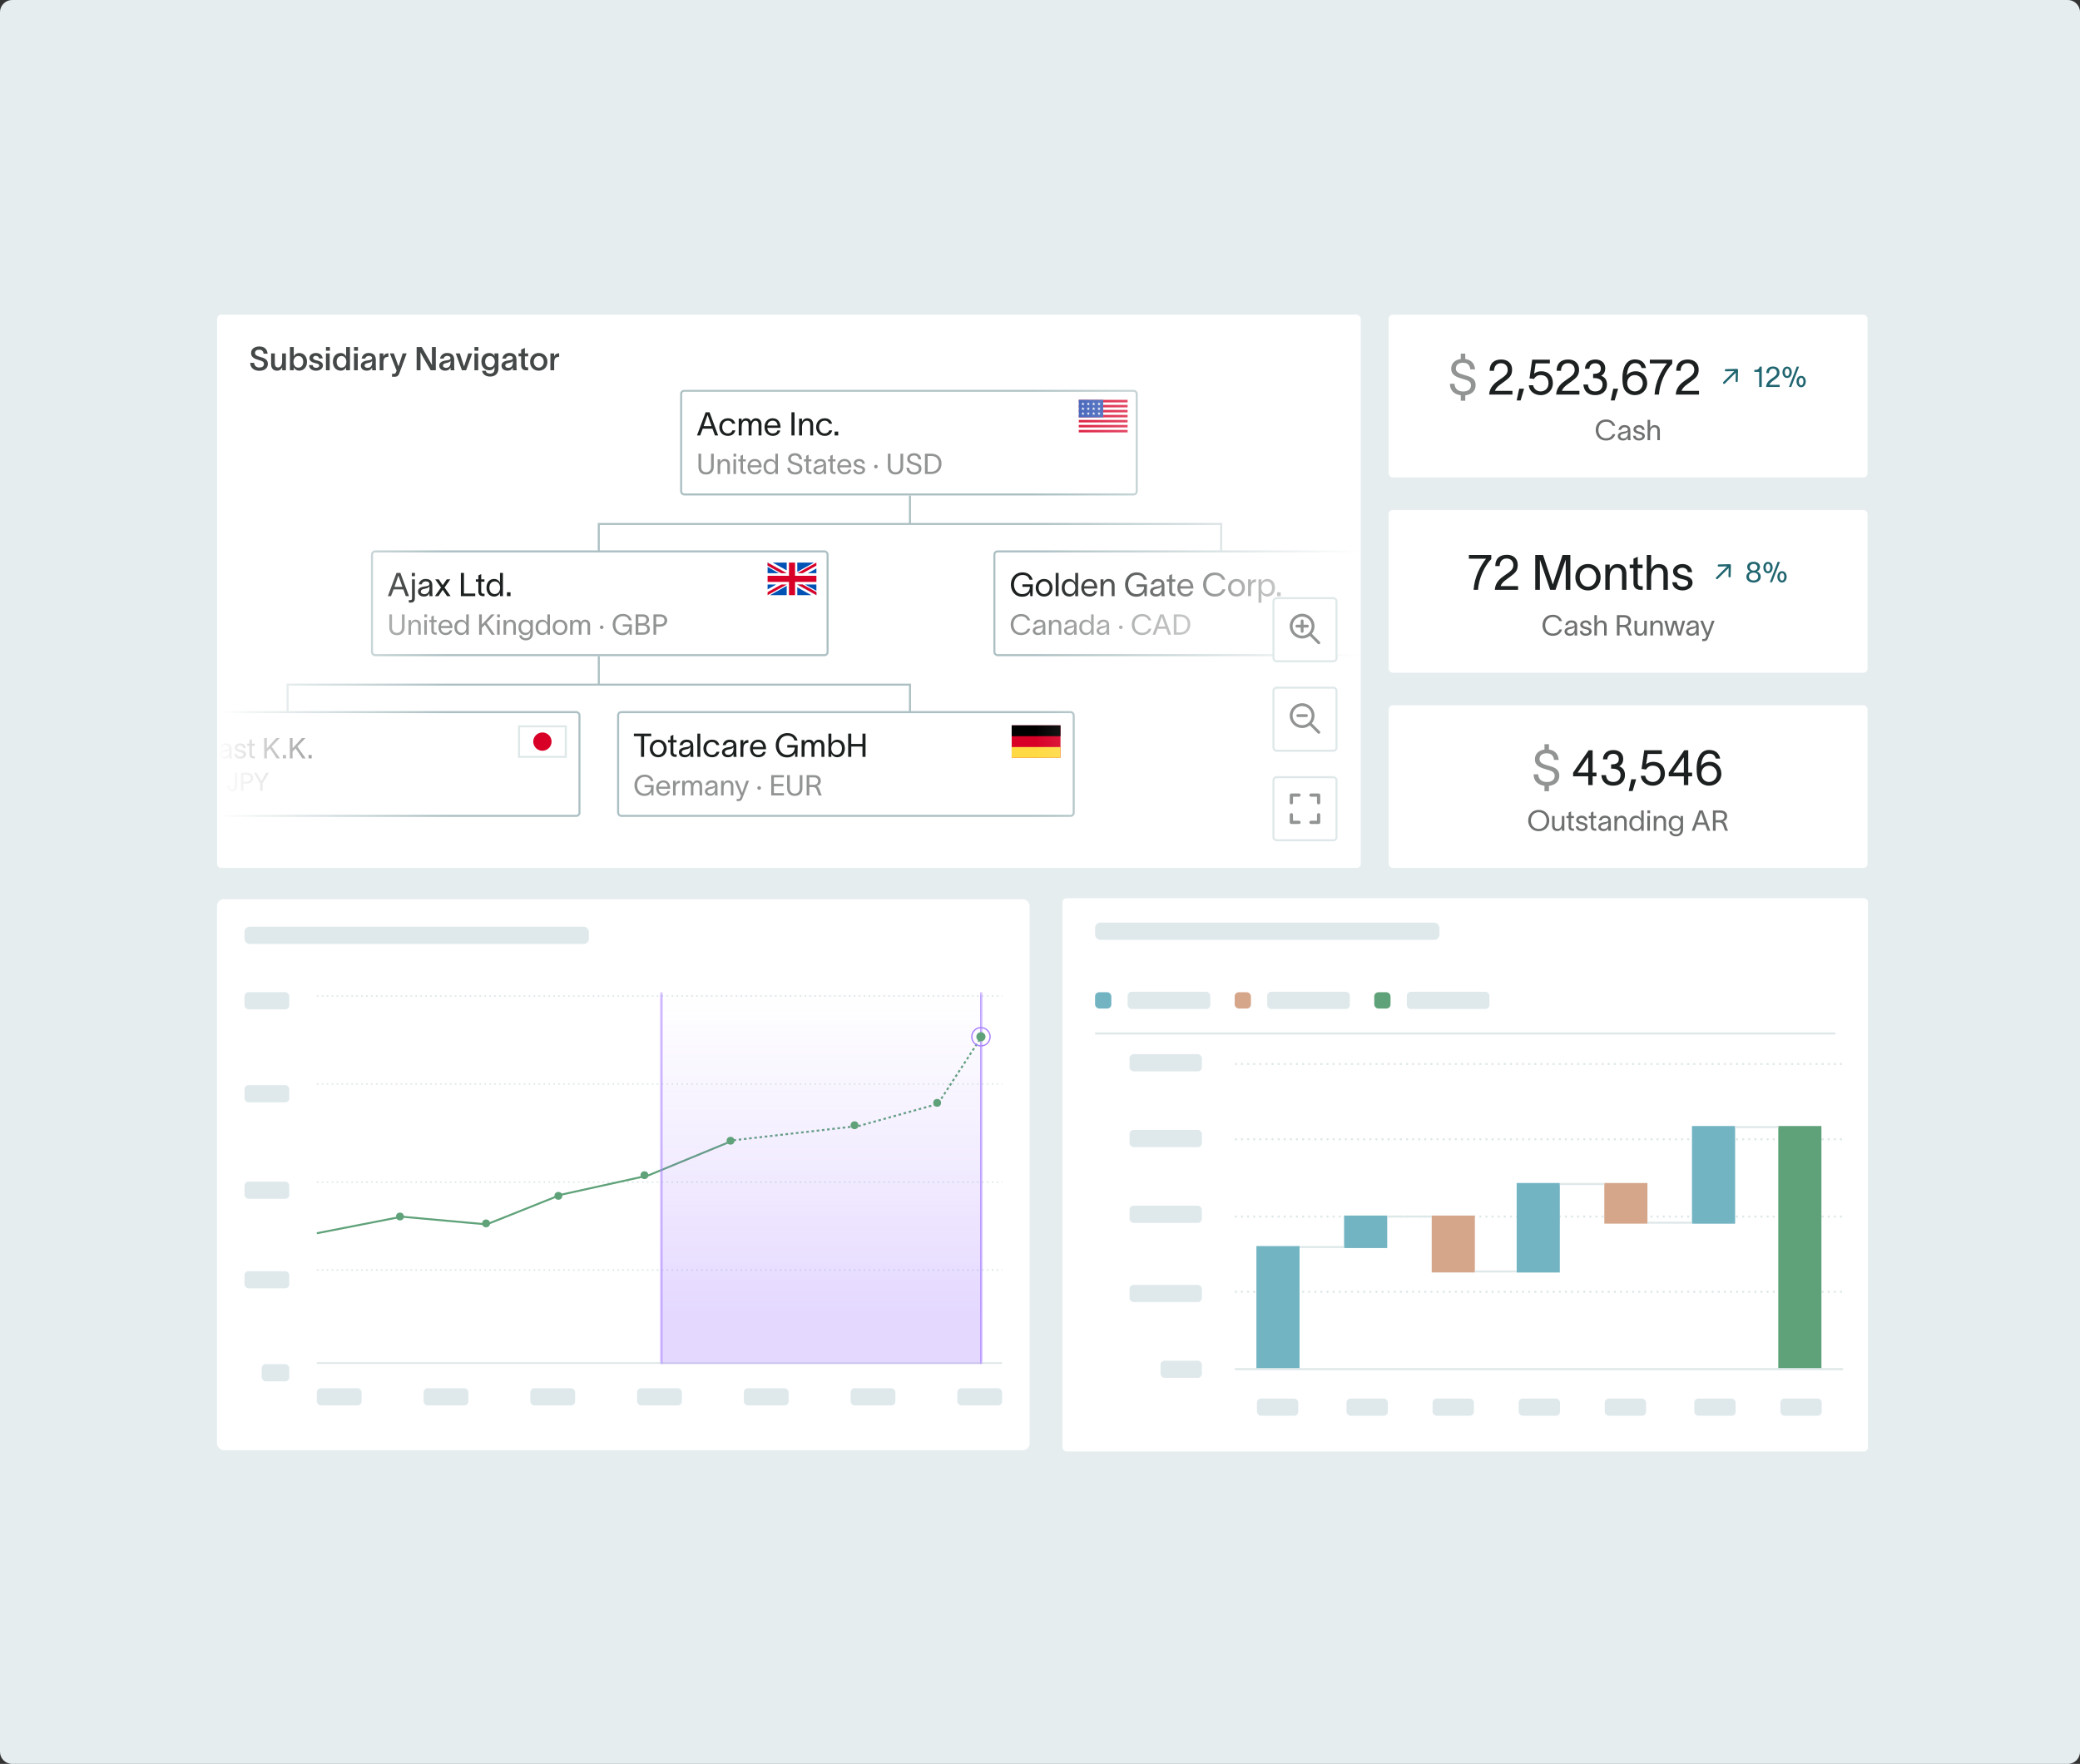 <svg width="684" height="580" viewBox="0 0 684 580" fill="none" xmlns="http://www.w3.org/2000/svg">
<rect x="0" y="0" width="684" height="580" fill="#333333" stroke="none"/>
<g clip-path="url(#clip0_5053_39691)">
<path d="M0 4C0 1.791 1.791 0 4 0H680C682.209 0 684 1.791 684 4V576C684 578.209 682.209 580 680 580H4C1.791 580 0 578.209 0 576V4Z" fill="#E5EDEF"/>
<rect x="349.406" y="295.344" width="264.866" height="181.928" rx="1.338" fill="white"/>
<rect x="360.109" y="303.37" width="113.245" height="5.662" rx="1.699" fill="#DFE9EB"/>
<line x1="406.07" y1="349.859" x2="606.057" y2="349.859" stroke="#DFE8E9" stroke-width="0.669" stroke-dasharray="0.67 1.34"/>
<line x1="406.07" y1="374.605" x2="606.057" y2="374.605" stroke="#DFE8E9" stroke-width="0.669" stroke-dasharray="0.67 1.34"/>
<line x1="406.07" y1="400.023" x2="606.057" y2="400.023" stroke="#DFE8E9" stroke-width="0.669" stroke-dasharray="0.67 1.34"/>
<line x1="406.07" y1="424.769" x2="606.057" y2="424.769" stroke="#DFE8E9" stroke-width="0.669" stroke-dasharray="0.67 1.34"/>
<line x1="406.07" y1="450.187" x2="606.057" y2="450.187" stroke="#DFE8E9" stroke-width="0.669"/>
<rect x="413.344" y="459.864" width="13.589" height="5.662" rx="1.338" fill="#DFE9EB"/>
<rect x="442.789" y="459.864" width="13.589" height="5.662" rx="1.338" fill="#DFE9EB"/>
<rect x="471.102" y="459.864" width="13.589" height="5.662" rx="1.338" fill="#DFE9EB"/>
<rect x="499.414" y="459.864" width="13.589" height="5.662" rx="1.338" fill="#DFE9EB"/>
<rect x="527.719" y="459.864" width="13.589" height="5.662" rx="1.338" fill="#DFE9EB"/>
<rect x="557.164" y="459.864" width="13.589" height="5.662" rx="1.338" fill="#DFE9EB"/>
<rect x="585.477" y="459.864" width="13.589" height="5.662" rx="1.338" fill="#DFE9EB"/>
<rect x="371.445" y="346.619" width="23.782" height="5.662" rx="1.338" fill="#DFE9EB"/>
<rect x="371.445" y="371.533" width="23.782" height="5.662" rx="1.338" fill="#DFE9EB"/>
<rect x="371.445" y="396.447" width="23.782" height="5.662" rx="1.338" fill="#DFE9EB"/>
<rect x="371.445" y="422.493" width="23.782" height="5.662" rx="1.338" fill="#DFE9EB"/>
<rect x="381.633" y="447.407" width="13.589" height="5.662" rx="1.338" fill="#DFE9EB"/>
<g clip-path="url(#clip1_5053_39691)">
<rect x="413.164" y="409.718" width="14.19" height="40.131" fill="#73B4C3"/>
<rect x="441.992" y="399.686" width="14.19" height="10.702" fill="#73B4C3"/>
<rect x="470.812" y="399.686" width="14.19" height="18.728" fill="#D6A68B"/>
<rect x="498.75" y="388.988" width="14.19" height="29.43" fill="#73B4C3"/>
<rect x="527.57" y="388.988" width="14.19" height="13.377" fill="#D6A68B"/>
<rect width="14.19" height="32.105" transform="matrix(1 0 0 -1 556.398 402.366)" fill="#73B4C3"/>
<path d="M584.781 370.259H598.971V449.852H584.781V370.259Z" fill="#5FA279"/>
<line x1="427.359" y1="410.056" x2="441.993" y2="410.056" stroke="#DFE8E9" stroke-width="0.669"/>
<line x1="456.18" y1="400.023" x2="470.813" y2="400.023" stroke="#DFE8E9" stroke-width="0.669"/>
<line x1="485.008" y1="418.081" x2="498.754" y2="418.081" stroke="#DFE8E9" stroke-width="0.669"/>
<line x1="512.938" y1="389.318" x2="527.571" y2="389.318" stroke="#DFE8E9" stroke-width="0.669"/>
<line x1="541.766" y1="402.032" x2="556.399" y2="402.032" stroke="#DFE8E9" stroke-width="0.669"/>
<line x1="570.586" y1="370.597" x2="584.776" y2="370.597" stroke="#DFE8E9" stroke-width="0.669"/>
</g>
<rect x="360.109" y="326.267" width="5.351" height="5.351" rx="1.338" fill="#73B4C3"/>
<rect x="370.812" y="326.111" width="27.179" height="5.662" rx="1.338" fill="#DFE9EB"/>
<rect x="406.016" y="326.267" width="5.351" height="5.351" rx="1.338" fill="#D6A68B"/>
<rect x="416.719" y="326.111" width="27.179" height="5.662" rx="1.338" fill="#DFE9EB"/>
<rect x="451.922" y="326.267" width="5.351" height="5.351" rx="1.338" fill="#5FA279"/>
<rect x="462.625" y="326.111" width="27.179" height="5.662" rx="1.338" fill="#DFE9EB"/>
<line x1="603.578" y1="339.823" x2="360.115" y2="339.823" stroke="#DFE8E9" stroke-width="0.669"/>
<g clip-path="url(#clip2_5053_39691)">
<rect x="71.398" y="103.481" width="376.087" height="181.928" rx="1.338" fill="white"/>
<path d="M83.575 119.316C83.639 120.322 84.334 120.846 85.319 120.846C86.175 120.846 86.796 120.482 86.796 119.68C86.796 118.845 86.089 118.684 85.126 118.385C83.864 118.01 82.59 117.604 82.569 116.095C82.558 114.639 83.864 113.922 85.244 113.922C86.774 113.922 87.855 114.65 88.005 116.298H86.699C86.56 115.42 86.121 114.992 85.223 114.992C84.474 114.992 83.864 115.303 83.864 116.084C83.864 116.78 84.527 117.058 85.511 117.347C86.806 117.732 88.091 118.053 88.091 119.669C88.091 121.231 86.731 121.927 85.319 121.927C83.649 121.927 82.365 121.103 82.258 119.316H83.575ZM89.15 119.669V116.212H90.381V119.412C90.381 120.268 90.659 120.825 91.441 120.825C92.2 120.825 92.778 120.161 92.778 118.781V116.212H94.02V121.745H92.8V120.771C92.5 121.403 91.997 121.895 91.141 121.895C89.696 121.895 89.15 120.942 89.15 119.669ZM98.388 116.073C99.897 116.073 100.957 117.218 100.957 118.963C100.957 120.718 99.886 121.884 98.377 121.884C97.414 121.884 96.815 121.274 96.622 120.793H96.612V121.745H95.338V114.104H96.601V117.208H96.612C96.794 116.694 97.414 116.073 98.388 116.073ZM96.515 118.963C96.515 119.969 97.029 120.889 98.121 120.889C99.169 120.889 99.715 120.054 99.715 118.963C99.715 117.893 99.148 117.068 98.121 117.068C97.05 117.068 96.515 117.989 96.515 118.963ZM104.918 117.871C104.854 117.25 104.362 117.004 103.859 117.004C103.367 117.004 102.949 117.283 102.949 117.668C102.949 118.053 103.281 118.278 103.848 118.417C104.094 118.481 104.341 118.535 104.587 118.61C105.486 118.845 106.192 119.284 106.192 120.161C106.192 121.264 105.1 121.895 103.923 121.895C102.81 121.895 101.708 121.381 101.59 120.054H102.81C102.917 120.664 103.292 120.942 103.934 120.942C104.458 120.942 104.972 120.739 104.972 120.225C104.972 119.776 104.544 119.626 104.084 119.508C103.816 119.444 103.549 119.38 103.292 119.305C102.404 119.07 101.751 118.567 101.751 117.711C101.751 116.705 102.746 116.063 103.88 116.063C105.068 116.063 105.978 116.673 106.106 117.871H104.918ZM108.485 115.324H107.19V114.104H108.485V115.324ZM107.179 121.745V116.212H108.42V121.745H107.179ZM112.039 116.073C113.002 116.073 113.622 116.694 113.815 117.208H113.826V114.104H115.089V121.745H113.804V120.793H113.794C113.601 121.274 113.002 121.884 112.039 121.884C110.53 121.884 109.47 120.718 109.47 118.963C109.47 117.218 110.519 116.073 112.039 116.073ZM110.701 118.963C110.701 120.054 111.247 120.889 112.295 120.889C113.387 120.889 113.901 119.969 113.901 118.963C113.901 117.989 113.366 117.068 112.295 117.068C111.268 117.068 110.701 117.893 110.701 118.963ZM117.713 115.324H116.418V114.104H117.713V115.324ZM116.407 121.745V116.212H117.649V121.745H116.407ZM118.925 117.903C119.064 117.026 119.803 116.052 121.247 116.052C123.077 116.052 123.58 117.154 123.58 118.342V120.472C123.58 120.889 123.602 121.424 123.666 121.745H122.403C122.382 121.531 122.371 121.317 122.371 121.092V120.835H122.36C122.178 121.285 121.707 121.884 120.605 121.884C119.353 121.884 118.657 121.114 118.657 120.236C118.657 118.706 120.53 118.577 121.333 118.449C122.039 118.342 122.36 118.203 122.36 117.732C122.36 117.293 121.943 117.015 121.269 117.015C120.669 117.015 120.231 117.357 120.102 117.903H118.925ZM119.888 120.193C119.888 120.632 120.263 120.953 120.916 120.953C121.654 120.953 122.382 120.493 122.382 119.177V118.599C122.264 118.909 121.975 119.177 121.033 119.359C120.273 119.498 119.888 119.733 119.888 120.193ZM126.071 116.212V117.24C126.36 116.469 126.938 116.17 127.73 116.159V117.336C127.666 117.336 127.345 117.336 127.174 117.39C126.628 117.497 126.093 117.786 126.093 119.22V121.745H124.851V116.212H126.071ZM129.519 116.212C130.033 117.668 130.525 119.005 131.038 120.461H131.06C131.467 119.123 131.948 117.689 132.419 116.212H133.725C132.376 119.969 132.697 118.952 131.285 122.837C131.038 123.5 130.621 123.885 129.872 123.885H128.92V122.901H129.53C129.979 122.901 130.118 122.698 130.247 122.312L130.418 121.874C129.615 119.787 128.909 118.032 128.203 116.212H129.519ZM137.009 114.104H138.678L141.225 118.535C141.536 119.113 141.814 119.648 142.06 120.065C142.049 119.498 142.039 118.92 142.039 118.267V114.104H143.312V121.745H141.632L139.203 117.582C138.849 116.897 138.507 116.287 138.261 115.827C138.272 116.405 138.282 117.111 138.282 117.743V121.745H137.009V114.104ZM144.707 117.903C144.846 117.026 145.585 116.052 147.029 116.052C148.859 116.052 149.362 117.154 149.362 118.342V120.472C149.362 120.889 149.384 121.424 149.448 121.745H148.185C148.164 121.531 148.153 121.317 148.153 121.092V120.835H148.142C147.961 121.285 147.49 121.884 146.387 121.884C145.135 121.884 144.44 121.114 144.44 120.236C144.44 118.706 146.312 118.577 147.115 118.449C147.821 118.342 148.142 118.203 148.142 117.732C148.142 117.293 147.725 117.015 147.051 117.015C146.452 117.015 146.013 117.357 145.884 117.903H144.707ZM145.67 120.193C145.67 120.632 146.045 120.953 146.698 120.953C147.436 120.953 148.164 120.493 148.164 119.177V118.599C148.046 118.909 147.757 119.177 146.815 119.359C146.056 119.498 145.67 119.733 145.67 120.193ZM151.205 116.212C151.675 117.668 152.136 119.059 152.596 120.504H152.606C153.013 119.177 153.516 117.678 153.976 116.212H155.293C154.608 118.064 153.944 119.894 153.27 121.745H151.9L149.878 116.212H151.205ZM157.321 115.324H156.026V114.104H157.321V115.324ZM156.016 121.745V116.212H157.257V121.745H156.016ZM162.62 116.212H163.904V121.21C163.904 123.019 162.63 123.821 161.186 123.821C159.709 123.821 158.682 123.051 158.542 121.916H159.762C159.869 122.591 160.404 122.847 161.186 122.847C162.053 122.847 162.62 122.387 162.62 121.349V120.675H162.609C162.374 121.264 161.871 121.756 160.875 121.756C159.356 121.756 158.307 120.621 158.307 118.898C158.307 117.186 159.334 116.073 160.875 116.073C161.849 116.073 162.406 116.587 162.609 117.079H162.62V116.212ZM159.538 118.898C159.538 119.883 160.051 120.75 161.132 120.75C162.299 120.75 162.716 119.723 162.716 118.898C162.716 118.096 162.181 117.068 161.132 117.068C160.083 117.068 159.538 117.935 159.538 118.898ZM165.191 117.903C165.33 117.026 166.068 116.052 167.513 116.052C169.343 116.052 169.846 117.154 169.846 118.342V120.472C169.846 120.889 169.867 121.424 169.932 121.745H168.669C168.648 121.531 168.637 121.317 168.637 121.092V120.835H168.626C168.444 121.285 167.973 121.884 166.871 121.884C165.619 121.884 164.923 121.114 164.923 120.236C164.923 118.706 166.796 118.577 167.599 118.449C168.305 118.342 168.626 118.203 168.626 117.732C168.626 117.293 168.209 117.015 167.535 117.015C166.935 117.015 166.496 117.357 166.368 117.903H165.191ZM166.154 120.193C166.154 120.632 166.529 120.953 167.181 120.953C167.92 120.953 168.648 120.493 168.648 119.177V118.599C168.53 118.909 168.241 119.177 167.299 119.359C166.539 119.498 166.154 119.733 166.154 120.193ZM172.605 119.84C172.605 120.44 172.776 120.761 173.311 120.761H173.675V121.756L173.076 121.767C171.802 121.777 171.385 121.017 171.385 119.99V117.176H170.518V116.212H171.385V114.95L172.605 114.404V116.212H173.686V117.176H172.605V119.84ZM177.175 121.895C175.538 121.895 174.318 120.718 174.318 118.984C174.318 117.25 175.538 116.063 177.175 116.063C178.802 116.063 180.022 117.25 180.022 118.984C180.022 120.718 178.802 121.895 177.175 121.895ZM175.527 118.984C175.527 120.033 176.18 120.889 177.175 120.889C178.16 120.889 178.812 120.033 178.812 118.984C178.812 117.925 178.16 117.068 177.175 117.068C176.18 117.068 175.527 117.925 175.527 118.984ZM182.224 116.212V117.24C182.513 116.469 183.091 116.17 183.882 116.159V117.336C183.818 117.336 183.497 117.336 183.326 117.39C182.78 117.497 182.245 117.786 182.245 119.22V121.745H181.004V116.212H182.224Z" fill="#1D2020" fill-opacity="0.82"/>
<mask id="mask0_5053_39691" style="mask-type:alpha" maskUnits="userSpaceOnUse" x="71" y="127" width="377" height="147">
<rect x="71.398" y="127.944" width="376.087" height="145.237" fill="url(#paint0_linear_5053_39691)"/>
</mask>
<g mask="url(#mask0_5053_39691)">
<rect x="223.991" y="128.474" width="149.823" height="34.111" rx="1.003" fill="white"/>
<rect x="223.991" y="128.474" width="149.823" height="34.111" rx="1.003" stroke="#ACC0C3" stroke-width="0.669"/>
<path d="M230.249 143.192H229.2L232.047 135.551H233.321L236.167 143.192H235.118L234.284 140.956H231.095L230.249 143.192ZM231.394 140.121H233.984L232.7 136.461H232.668L231.394 140.121ZM241.827 141.502C241.517 142.657 240.714 143.321 239.376 143.321C237.653 143.321 236.54 142.101 236.54 140.431C236.54 138.762 237.653 137.531 239.376 137.531C240.789 137.531 241.549 138.312 241.784 139.318H240.821C240.618 138.815 240.243 138.323 239.344 138.323C238.221 138.323 237.504 139.243 237.504 140.431C237.504 141.609 238.221 142.518 239.344 142.518C240.147 142.518 240.607 142.154 240.853 141.502H241.827ZM242.923 143.192V137.66H243.887V138.601C243.994 138.098 244.539 137.531 245.289 137.531C246.187 137.531 246.701 137.874 246.958 138.633C247.3 137.884 247.803 137.531 248.542 137.531C249.89 137.531 250.415 138.484 250.415 139.607V143.192H249.451V139.704C249.451 138.73 249.056 138.345 248.413 138.345C247.707 138.345 247.14 139.029 247.14 140.474V143.192H246.177V139.704C246.177 138.73 245.909 138.345 245.16 138.345C244.176 138.345 243.887 139.318 243.887 140.474V143.192H242.923ZM256.592 141.544C256.281 142.722 255.35 143.321 254.12 143.321C252.482 143.321 251.402 142.133 251.402 140.399C251.402 138.73 252.536 137.531 254.098 137.531C256.046 137.531 256.656 139.094 256.677 140.517V140.688H252.333C252.407 141.844 253.114 142.518 254.098 142.518C254.837 142.518 255.457 142.229 255.65 141.544H256.592ZM252.343 139.918H255.704C255.618 138.955 255.083 138.323 254.098 138.323C253.103 138.323 252.472 138.965 252.343 139.918ZM260.264 135.551H261.281V143.192H260.264V135.551ZM262.78 143.192V137.66H263.743V138.698C264.032 138.066 264.546 137.531 265.402 137.531C266.857 137.531 267.403 138.484 267.403 139.607V143.192H266.44V139.704C266.44 138.73 266.023 138.345 265.274 138.345C264.46 138.345 263.743 139.029 263.743 140.474V143.192H262.78ZM273.671 141.502C273.36 142.657 272.558 143.321 271.22 143.321C269.497 143.321 268.384 142.101 268.384 140.431C268.384 138.762 269.497 137.531 271.22 137.531C272.633 137.531 273.393 138.312 273.628 139.318H272.665C272.461 138.815 272.087 138.323 271.188 138.323C270.064 138.323 269.347 139.243 269.347 140.431C269.347 141.609 270.064 142.518 271.188 142.518C271.991 142.518 272.451 142.154 272.697 141.502H273.671ZM274.463 141.908H275.64V143.192H274.463V141.908Z" fill="#1D2020"/>
<path d="M234.72 153.489C234.72 154.893 233.924 156.026 232.201 156.026C230.478 156.026 229.682 154.893 229.682 153.489V149.181H230.572V153.489C230.572 154.453 231.077 155.277 232.201 155.277C233.325 155.277 233.83 154.453 233.83 153.489V149.181H234.72V153.489ZM235.99 155.867V151.026H236.833V151.934C237.086 151.382 237.535 150.914 238.284 150.914C239.558 150.914 240.035 151.747 240.035 152.73V155.867H239.192V152.815C239.192 151.962 238.827 151.625 238.172 151.625C237.46 151.625 236.833 152.225 236.833 153.489V155.867H235.99ZM242.111 150.118H241.212V149.181H242.111V150.118ZM241.193 155.867V151.026H242.036V155.867H241.193ZM244.326 154.509C244.326 154.94 244.57 155.174 244.944 155.174H245.281V155.867H244.86C243.924 155.867 243.502 155.315 243.502 154.566V151.719H242.781V151.026H243.502V149.893L244.326 149.518V151.026H245.253V151.719H244.326V154.509ZM250.382 154.425C250.111 155.455 249.296 155.98 248.219 155.98C246.786 155.98 245.841 154.94 245.841 153.423C245.841 151.962 246.833 150.914 248.2 150.914C249.905 150.914 250.438 152.281 250.457 153.526V153.676H246.655C246.721 154.687 247.339 155.277 248.2 155.277C248.847 155.277 249.39 155.024 249.558 154.425H250.382ZM246.665 153.002H249.605C249.53 152.159 249.062 151.607 248.2 151.607C247.33 151.607 246.777 152.168 246.665 153.002ZM253.3 150.914C254.18 150.914 254.788 151.504 254.966 152.009H254.976V149.181H255.818V155.867H254.976V154.903H254.966C254.788 155.399 254.18 155.98 253.3 155.98C251.932 155.98 251.09 154.931 251.09 153.433C251.09 151.934 251.932 150.914 253.3 150.914ZM251.932 153.433C251.932 154.481 252.447 155.259 253.468 155.259C254.517 155.259 255.004 154.388 255.004 153.433C255.004 152.487 254.517 151.625 253.468 151.625C252.475 151.625 251.932 152.384 251.932 153.433ZM259.809 153.798C259.847 154.8 260.531 155.277 261.504 155.277C262.291 155.277 262.965 154.912 262.965 154.097C262.965 153.273 262.272 153.133 261.429 152.88C260.325 152.552 259.201 152.225 259.173 150.96C259.145 149.668 260.212 149.022 261.42 149.022C262.759 149.022 263.639 149.696 263.742 151.035H262.843C262.722 150.193 262.3 149.771 261.42 149.771C260.68 149.771 260.062 150.08 260.062 150.895C260.062 151.578 260.718 151.841 261.598 152.094C262.712 152.412 263.855 152.655 263.855 154.069C263.855 155.436 262.703 156.026 261.504 156.026C260.044 156.026 258.939 155.324 258.92 153.798H259.809ZM265.907 154.509C265.907 154.94 266.151 155.174 266.525 155.174H266.862V155.867H266.441C265.505 155.867 265.083 155.315 265.083 154.566V151.719H264.362V151.026H265.083V149.893L265.907 149.518V151.026H266.834V151.719H265.907V154.509ZM267.73 152.487C267.833 151.785 268.423 150.904 269.687 150.904C271.466 150.904 271.635 152.056 271.635 152.805V154.884C271.635 155.249 271.672 155.633 271.71 155.867H270.811C270.792 155.633 270.792 155.436 270.792 155.165V154.978H270.783C270.671 155.352 270.268 155.98 269.191 155.98C268.03 155.98 267.496 155.24 267.496 154.547C267.496 153.18 269.219 153.133 269.949 153.002C270.586 152.889 270.792 152.712 270.792 152.309C270.792 151.906 270.408 151.616 269.715 151.616C269.125 151.616 268.685 151.962 268.573 152.487H267.73ZM268.33 154.547C268.33 155.006 268.751 155.296 269.341 155.296C270.081 155.296 270.811 154.818 270.811 153.62L270.802 152.946C270.708 153.264 270.502 153.545 269.453 153.732C268.751 153.854 268.33 154.06 268.33 154.547ZM273.835 154.509C273.835 154.94 274.079 155.174 274.453 155.174H274.791V155.867H274.369C273.433 155.867 273.011 155.315 273.011 154.566V151.719H272.29V151.026H273.011V149.893L273.835 149.518V151.026H274.762V151.719H273.835V154.509ZM279.891 154.425C279.62 155.455 278.805 155.98 277.728 155.98C276.296 155.98 275.35 154.94 275.35 153.423C275.35 151.962 276.343 150.914 277.71 150.914C279.414 150.914 279.948 152.281 279.966 153.526V153.676H276.165C276.23 154.687 276.848 155.277 277.71 155.277C278.356 155.277 278.899 155.024 279.067 154.425H279.891ZM276.174 153.002H279.114C279.039 152.159 278.571 151.607 277.71 151.607C276.839 151.607 276.286 152.168 276.174 153.002ZM283.567 152.487C283.511 151.859 282.987 151.625 282.5 151.625C282.041 151.625 281.582 151.888 281.582 152.3C281.582 152.674 281.957 152.889 282.378 152.992L283.015 153.152C283.745 153.33 284.485 153.676 284.485 154.481C284.485 155.511 283.408 155.98 282.565 155.98C281.751 155.98 280.683 155.605 280.599 154.406H281.442C281.554 155.024 281.938 155.268 282.593 155.268C283.071 155.268 283.642 155.099 283.642 154.538C283.642 154.125 283.239 153.985 282.781 153.873L282.106 153.704C281.385 153.526 280.739 153.086 280.739 152.337C280.739 151.429 281.676 150.914 282.528 150.914C283.474 150.914 284.307 151.419 284.401 152.487H283.567ZM288.035 152.824C288.363 152.824 288.635 153.095 288.635 153.423C288.635 153.723 288.354 154.022 288.045 154.022C287.717 154.022 287.436 153.751 287.436 153.423C287.436 153.095 287.707 152.824 288.035 152.824ZM297.003 153.489C297.003 154.893 296.207 156.026 294.484 156.026C292.761 156.026 291.965 154.893 291.965 153.489V149.181H292.855V153.489C292.855 154.453 293.36 155.277 294.484 155.277C295.608 155.277 296.113 154.453 296.113 153.489V149.181H297.003V153.489ZM298.975 153.798C299.013 154.8 299.696 155.277 300.67 155.277C301.457 155.277 302.131 154.912 302.131 154.097C302.131 153.273 301.438 153.133 300.595 152.88C299.49 152.552 298.367 152.225 298.339 150.96C298.31 149.668 299.378 149.022 300.586 149.022C301.925 149.022 302.805 149.696 302.908 151.035H302.009C301.887 150.193 301.466 149.771 300.586 149.771C299.846 149.771 299.228 150.08 299.228 150.895C299.228 151.578 299.884 151.841 300.764 152.094C301.878 152.412 303.021 152.655 303.021 154.069C303.021 155.436 301.869 156.026 300.67 156.026C299.209 156.026 298.104 155.324 298.086 153.798H298.975ZM306.178 149.181C308.369 149.181 309.615 150.455 309.615 152.412C309.615 154.369 308.369 155.867 306.234 155.867H304.165V149.181H306.178ZM305.054 155.118H306.262C307.62 155.118 308.725 154.2 308.725 152.412C308.725 150.698 307.62 149.93 306.225 149.93H305.054V155.118Z" fill="#1D2020" fill-opacity="0.48"/>
<g clip-path="url(#clip3_5053_39691)">
<path d="M354.758 131.483H370.81V142.185H354.758V131.483Z" fill="white"/>
<path d="M354.758 131.483H370.81V132.306H354.758V131.483ZM354.758 133.129H370.81V133.952H354.758V133.129ZM354.758 134.775H370.81V135.598H354.758V134.775ZM354.758 136.421H370.81V137.244H354.758V136.421ZM354.758 138.07H370.81V138.893H354.758V138.07ZM354.758 139.716H370.81V140.539H354.758V139.716ZM354.758 141.362H370.81V142.185H354.758V141.362Z" fill="#D80027"/>
<path d="M354.758 131.483H362.784V137.244H354.758V131.483Z" fill="#2E52B2"/>
<path d="M356.254 135.826L356.129 135.426L355.991 135.826H355.578L355.913 136.067L355.788 136.468L356.129 136.221L356.461 136.468L356.332 136.067L356.673 135.826H356.254ZM358.016 135.826L357.887 135.426L357.756 135.826H357.343L357.678 136.067L357.553 136.468L357.887 136.221L358.225 136.468L358.1 136.067L358.435 135.826H358.016ZM359.784 135.826L359.649 135.426L359.524 135.826H359.102L359.446 136.067L359.314 136.468L359.649 136.221L359.993 136.468L359.862 136.067L360.197 135.826H359.784ZM361.542 135.826L361.417 135.426L361.286 135.826H360.869L361.207 136.067L361.082 136.468L361.417 136.221L361.755 136.468L361.62 136.067L361.965 135.826H361.542ZM357.887 133.836L357.756 134.237H357.343L357.678 134.484L357.553 134.878L357.887 134.634L358.225 134.878L358.1 134.484L358.435 134.237H358.016L357.887 133.836ZM356.129 133.836L355.991 134.237H355.578L355.913 134.484L355.788 134.878L356.129 134.634L356.461 134.878L356.332 134.484L356.673 134.237H356.254L356.129 133.836ZM359.649 133.836L359.524 134.237H359.102L359.446 134.484L359.314 134.878L359.649 134.634L359.993 134.878L359.862 134.484L360.197 134.237H359.784L359.649 133.836ZM361.417 133.836L361.286 134.237H360.869L361.207 134.484L361.082 134.878L361.417 134.634L361.755 134.878L361.62 134.484L361.965 134.237H361.542L361.417 133.836ZM356.129 132.253L355.991 132.647H355.578L355.913 132.894L355.788 133.292L356.129 133.045L356.461 133.292L356.332 132.894L356.673 132.647H356.254L356.129 132.253ZM357.887 132.253L357.756 132.647H357.343L357.678 132.894L357.553 133.292L357.887 133.045L358.225 133.292L358.1 132.894L358.435 132.647H358.016L357.887 132.253ZM359.649 132.253L359.524 132.647H359.102L359.446 132.894L359.314 133.292L359.649 133.045L359.993 133.292L359.862 132.894L360.197 132.647H359.784L359.649 132.253ZM361.417 132.253L361.286 132.647H360.869L361.207 132.894L361.082 133.292L361.417 133.045L361.755 133.292L361.62 132.894L361.965 132.647H361.542L361.417 132.253Z" fill="white"/>
</g>
<rect x="122.327" y="181.31" width="149.823" height="34.111" rx="1.003" fill="white"/>
<rect x="122.327" y="181.31" width="149.823" height="34.111" rx="1.003" stroke="#ACC0C3" stroke-width="0.669"/>
<path d="M128.585 196.028H127.536L130.383 188.387H131.657L134.503 196.028H133.454L132.62 193.792H129.431L128.585 196.028ZM129.73 192.957H132.32L131.036 189.297H131.004L129.73 192.957ZM136.449 189.458H135.422V188.387H136.449V189.458ZM134.437 198.137V197.323H134.844C135.293 197.323 135.486 197.248 135.486 196.735V190.496H136.428V196.756C136.428 197.527 136.075 198.137 135.09 198.137H134.437ZM137.706 192.165C137.824 191.362 138.498 190.356 139.943 190.356C141.976 190.356 142.168 191.673 142.168 192.529V194.905C142.168 195.322 142.211 195.761 142.254 196.028H141.227C141.205 195.761 141.205 195.536 141.205 195.226V195.012H141.195C141.066 195.44 140.606 196.157 139.375 196.157C138.048 196.157 137.438 195.311 137.438 194.519C137.438 192.957 139.407 192.903 140.242 192.754C140.97 192.625 141.205 192.422 141.205 191.962C141.205 191.502 140.767 191.17 139.975 191.17C139.3 191.17 138.797 191.566 138.669 192.165H137.706ZM138.391 194.519C138.391 195.044 138.872 195.376 139.547 195.376C140.392 195.376 141.227 194.83 141.227 193.46L141.216 192.689C141.109 193.053 140.874 193.374 139.675 193.588C138.872 193.727 138.391 193.963 138.391 194.519ZM143.003 196.028L145.015 193.192L143.11 190.496H144.277L145.593 192.422L146.909 190.496H148.076L146.182 193.182L148.183 196.028H147.016L145.593 193.952L144.17 196.028H143.003ZM151.556 188.387H152.573V195.172H156.287V196.028H151.556V188.387ZM158.248 194.477C158.248 194.969 158.527 195.236 158.955 195.236H159.34V196.028H158.858C157.788 196.028 157.307 195.397 157.307 194.541V191.287H156.483V190.496H157.307V189.201L158.248 188.773V190.496H159.308V191.287H158.248V194.477ZM162.505 190.367C163.511 190.367 164.206 191.041 164.41 191.619H164.42V188.387H165.384V196.028H164.42V194.926H164.41C164.206 195.493 163.511 196.157 162.505 196.157C160.942 196.157 159.979 194.958 159.979 193.246C159.979 191.534 160.942 190.367 162.505 190.367ZM160.942 193.246C160.942 194.444 161.531 195.333 162.698 195.333C163.896 195.333 164.453 194.337 164.453 193.246C164.453 192.165 163.896 191.18 162.698 191.18C161.563 191.18 160.942 192.047 160.942 193.246ZM166.706 194.744H167.883V196.028H166.706V194.744Z" fill="#1D2020"/>
<path d="M133.056 206.325C133.056 207.729 132.26 208.862 130.537 208.862C128.814 208.862 128.018 207.729 128.018 206.325V202.017H128.908V206.325C128.908 207.289 129.413 208.113 130.537 208.113C131.661 208.113 132.166 207.289 132.166 206.325V202.017H133.056V206.325ZM134.326 208.703V203.862H135.169V204.77C135.421 204.218 135.871 203.75 136.62 203.75C137.894 203.75 138.371 204.583 138.371 205.566V208.703H137.528V205.65C137.528 204.798 137.163 204.461 136.508 204.461C135.796 204.461 135.169 205.061 135.169 206.325V208.703H134.326ZM140.447 202.954H139.548V202.017H140.447V202.954ZM139.529 208.703V203.862H140.372V208.703H139.529ZM142.662 207.345C142.662 207.776 142.906 208.01 143.28 208.01H143.617V208.703H143.196C142.259 208.703 141.838 208.151 141.838 207.402V204.555H141.117V203.862H141.838V202.729L142.662 202.354V203.862H143.589V204.555H142.662V207.345ZM148.718 207.261C148.447 208.291 147.632 208.815 146.555 208.815C145.122 208.815 144.177 207.776 144.177 206.259C144.177 204.798 145.169 203.75 146.536 203.75C148.241 203.75 148.774 205.117 148.793 206.362V206.512H144.991C145.057 207.523 145.675 208.113 146.536 208.113C147.182 208.113 147.726 207.86 147.894 207.261H148.718ZM145.001 205.838H147.941C147.866 204.995 147.398 204.443 146.536 204.443C145.665 204.443 145.113 205.004 145.001 205.838ZM151.635 203.75C152.516 203.75 153.124 204.34 153.302 204.845H153.312V202.017H154.154V208.703H153.312V207.739H153.302C153.124 208.235 152.516 208.815 151.635 208.815C150.268 208.815 149.426 207.767 149.426 206.268C149.426 204.77 150.268 203.75 151.635 203.75ZM150.268 206.268C150.268 207.317 150.783 208.094 151.804 208.094C152.853 208.094 153.34 207.224 153.34 206.268C153.34 205.323 152.853 204.461 151.804 204.461C150.811 204.461 150.268 205.22 150.268 206.268ZM158.445 208.703H157.556V202.017H158.445V205.388L161.535 202.017H162.668L160.028 204.817L162.743 208.703H161.676L159.447 205.426L158.445 206.475V208.703ZM164.396 202.954H163.497V202.017H164.396V202.954ZM163.478 208.703V203.862H164.321V208.703H163.478ZM165.591 208.703V203.862H166.434V204.77C166.686 204.218 167.136 203.75 167.885 203.75C169.159 203.75 169.636 204.583 169.636 205.566V208.703H168.793V205.65C168.793 204.798 168.428 204.461 167.773 204.461C167.061 204.461 166.434 205.061 166.434 206.325V208.703H165.591ZM174.38 203.862H175.223V208.329C175.223 209.761 174.174 210.557 172.976 210.557C171.777 210.557 170.841 209.958 170.738 208.909H171.581C171.674 209.602 172.208 209.846 172.976 209.846C173.744 209.846 174.38 209.424 174.38 208.329V207.748H174.371C174.165 208.347 173.688 208.815 172.742 208.815C171.356 208.815 170.494 207.72 170.494 206.268C170.494 204.826 171.356 203.75 172.742 203.75C173.688 203.75 174.193 204.283 174.371 204.761H174.38V203.862ZM171.337 206.268C171.337 207.224 171.815 208.094 172.873 208.094C174.062 208.094 174.409 207.036 174.409 206.268C174.409 205.51 173.912 204.461 172.873 204.461C171.843 204.461 171.337 205.323 171.337 206.268ZM178.328 203.75C179.208 203.75 179.817 204.34 179.995 204.845H180.004V202.017H180.847V208.703H180.004V207.739H179.995C179.817 208.235 179.208 208.815 178.328 208.815C176.961 208.815 176.118 207.767 176.118 206.268C176.118 204.77 176.961 203.75 178.328 203.75ZM176.961 206.268C176.961 207.317 177.476 208.094 178.497 208.094C179.545 208.094 180.032 207.224 180.032 206.268C180.032 205.323 179.545 204.461 178.497 204.461C177.504 204.461 176.961 205.22 176.961 206.268ZM184.167 208.815C182.697 208.815 181.742 207.711 181.742 206.287C181.742 204.864 182.697 203.75 184.167 203.75C185.638 203.75 186.593 204.864 186.593 206.287C186.593 207.711 185.638 208.815 184.167 208.815ZM182.585 206.287C182.585 207.28 183.222 208.104 184.167 208.104C185.113 208.104 185.75 207.28 185.75 206.287C185.75 205.285 185.113 204.461 184.167 204.461C183.222 204.461 182.585 205.285 182.585 206.287ZM187.492 208.703V203.862H188.335V204.686C188.428 204.246 188.906 203.75 189.561 203.75C190.348 203.75 190.797 204.049 191.022 204.714C191.322 204.059 191.762 203.75 192.408 203.75C193.588 203.75 194.047 204.583 194.047 205.566V208.703H193.204V205.65C193.204 204.798 192.857 204.461 192.296 204.461C191.678 204.461 191.181 205.061 191.181 206.325V208.703H190.339V205.65C190.339 204.798 190.104 204.461 189.449 204.461C188.587 204.461 188.335 205.313 188.335 206.325V208.703H187.492ZM197.866 205.66C198.194 205.66 198.465 205.931 198.465 206.259C198.465 206.559 198.184 206.858 197.875 206.858C197.547 206.858 197.266 206.587 197.266 206.259C197.266 205.931 197.538 205.66 197.866 205.66ZM204.801 206.025V205.295H207.798L207.714 208.703H207.068L207.011 207.542C206.674 208.319 205.981 208.862 204.755 208.862C202.573 208.862 201.477 207.186 201.477 205.36C201.477 203.534 202.666 201.858 204.848 201.858C206.543 201.858 207.442 202.869 207.742 203.984H206.852C206.618 203.197 206.037 202.607 204.848 202.607C203.2 202.607 202.367 203.965 202.367 205.36C202.367 206.755 203.172 208.113 204.755 208.113C205.841 208.113 206.927 207.542 206.946 206.006L204.801 206.025ZM209.03 208.703V202.017H211.464C212.597 202.017 213.431 202.682 213.431 203.806C213.431 204.508 213.038 204.986 212.373 205.285V205.295C213.141 205.426 213.712 205.941 213.712 206.812C213.712 208.057 212.832 208.703 211.408 208.703H209.03ZM209.919 207.954H211.558C212.298 207.954 212.822 207.533 212.822 206.812C212.822 206.1 212.298 205.688 211.558 205.688H209.919V207.954ZM209.919 204.939H211.296C212.073 204.939 212.541 204.555 212.541 203.806C212.541 203.057 212.073 202.766 211.296 202.766H209.919V204.939ZM216.989 205.295C217.963 205.295 218.515 204.817 218.515 204.031C218.515 203.244 218.019 202.766 217.045 202.766H215.781V205.295H216.989ZM214.891 208.703V202.017H217.139C218.468 202.017 219.405 202.869 219.405 204.031C219.405 205.192 218.412 206.044 217.083 206.044H215.781V208.703H214.891Z" fill="#1D2020" fill-opacity="0.48"/>
<rect x="326.998" y="181.31" width="149.823" height="34.111" rx="1.003" stroke="#ACC0C3" stroke-width="0.669"/>
<path d="M336.221 192.968V192.133H339.646L339.55 196.028H338.811L338.747 194.701C338.362 195.59 337.57 196.21 336.168 196.21C333.674 196.21 332.422 194.295 332.422 192.208C332.422 190.121 333.781 188.205 336.275 188.205C338.212 188.205 339.239 189.361 339.582 190.635H338.565C338.297 189.736 337.634 189.062 336.275 189.062C334.391 189.062 333.439 190.613 333.439 192.208C333.439 193.802 334.359 195.354 336.168 195.354C337.409 195.354 338.651 194.701 338.672 192.946L336.221 192.968ZM343.355 196.157C341.674 196.157 340.583 194.894 340.583 193.267C340.583 191.641 341.674 190.367 343.355 190.367C345.035 190.367 346.126 191.641 346.126 193.267C346.126 194.894 345.035 196.157 343.355 196.157ZM341.546 193.267C341.546 194.402 342.274 195.343 343.355 195.343C344.435 195.343 345.163 194.402 345.163 193.267C345.163 192.122 344.435 191.18 343.355 191.18C342.274 191.18 341.546 192.122 341.546 193.267ZM347.154 188.387H348.117V196.028H347.154V188.387ZM351.668 190.367C352.674 190.367 353.369 191.041 353.573 191.619H353.583V188.387H354.546V196.028H353.583V194.926H353.573C353.369 195.493 352.674 196.157 351.668 196.157C350.105 196.157 349.142 194.958 349.142 193.246C349.142 191.534 350.105 190.367 351.668 190.367ZM350.105 193.246C350.105 194.444 350.694 195.333 351.86 195.333C353.059 195.333 353.615 194.337 353.615 193.246C353.615 192.165 353.059 191.18 351.86 191.18C350.726 191.18 350.105 192.047 350.105 193.246ZM360.76 194.38C360.449 195.557 359.518 196.157 358.288 196.157C356.65 196.157 355.569 194.969 355.569 193.235C355.569 191.566 356.704 190.367 358.266 190.367C360.214 190.367 360.824 191.93 360.845 193.353V193.524H356.5C356.575 194.68 357.282 195.354 358.266 195.354C359.005 195.354 359.625 195.065 359.818 194.38H360.76ZM356.511 192.754H359.871C359.786 191.79 359.251 191.159 358.266 191.159C357.271 191.159 356.64 191.801 356.511 192.754ZM361.911 196.028V190.496H362.874V191.534C363.163 190.902 363.676 190.367 364.533 190.367C365.988 190.367 366.534 191.32 366.534 192.443V196.028H365.571V192.54C365.571 191.566 365.153 191.18 364.404 191.18C363.591 191.18 362.874 191.865 362.874 193.31V196.028H361.911ZM373.771 192.968V192.133H377.196L377.099 196.028H376.361L376.297 194.701C375.912 195.59 375.12 196.21 373.718 196.21C371.224 196.21 369.972 194.295 369.972 192.208C369.972 190.121 371.331 188.205 373.825 188.205C375.762 188.205 376.789 189.361 377.132 190.635H376.115C375.847 189.736 375.184 189.062 373.825 189.062C371.941 189.062 370.989 190.613 370.989 192.208C370.989 193.802 371.909 195.354 373.718 195.354C374.959 195.354 376.201 194.701 376.222 192.946L373.771 192.968ZM378.464 192.165C378.582 191.362 379.256 190.356 380.701 190.356C382.734 190.356 382.927 191.673 382.927 192.529V194.905C382.927 195.322 382.97 195.761 383.013 196.028H381.985C381.964 195.761 381.964 195.536 381.964 195.226V195.012H381.953C381.825 195.44 381.365 196.157 380.134 196.157C378.807 196.157 378.197 195.311 378.197 194.519C378.197 192.957 380.166 192.903 381.001 192.754C381.728 192.625 381.964 192.422 381.964 191.962C381.964 191.502 381.525 191.17 380.733 191.17C380.059 191.17 379.556 191.566 379.428 192.165H378.464ZM379.149 194.519C379.149 195.044 379.631 195.376 380.305 195.376C381.151 195.376 381.985 194.83 381.985 193.46L381.975 192.689C381.868 193.053 381.632 193.374 380.434 193.588C379.631 193.727 379.149 193.963 379.149 194.519ZM385.442 194.477C385.442 194.969 385.72 195.236 386.148 195.236H386.533V196.028H386.052C384.982 196.028 384.5 195.397 384.5 194.541V191.287H383.676V190.496H384.5V189.201L385.442 188.773V190.496H386.501V191.287H385.442V194.477ZM392.363 194.38C392.053 195.557 391.122 196.157 389.891 196.157C388.254 196.157 387.173 194.969 387.173 193.235C387.173 191.566 388.307 190.367 389.87 190.367C391.817 190.367 392.427 191.93 392.449 193.353V193.524H388.104C388.179 194.68 388.885 195.354 389.87 195.354C390.608 195.354 391.229 195.065 391.421 194.38H392.363ZM388.114 192.754H391.475C391.389 191.79 390.854 191.159 389.87 191.159C388.874 191.159 388.243 191.801 388.114 192.754ZM402.97 193.77C402.671 195.022 401.472 196.167 399.524 196.167C397.009 196.167 395.629 194.359 395.629 192.208C395.629 190.057 397.009 188.248 399.524 188.248C401.44 188.248 402.489 189.276 402.96 190.635H401.943C401.526 189.672 400.819 189.104 399.524 189.104C397.619 189.104 396.646 190.549 396.646 192.208C396.646 193.867 397.609 195.311 399.524 195.311C400.83 195.311 401.643 194.659 401.954 193.77H402.97ZM406.624 196.157C404.944 196.157 403.852 194.894 403.852 193.267C403.852 191.641 404.944 190.367 406.624 190.367C408.304 190.367 409.396 191.641 409.396 193.267C409.396 194.894 408.304 196.157 406.624 196.157ZM404.815 193.267C404.815 194.402 405.543 195.343 406.624 195.343C407.705 195.343 408.433 194.402 408.433 193.267C408.433 192.122 407.705 191.18 406.624 191.18C405.543 191.18 404.815 192.122 404.815 193.267ZM411.387 190.496V191.609C411.665 190.795 412.2 190.474 413.035 190.474V191.395C412.992 191.395 412.821 191.405 412.681 191.427C412.039 191.523 411.387 191.812 411.387 193.417V196.028H410.423V190.496H411.387ZM416.74 190.367C418.303 190.367 419.266 191.534 419.266 193.246C419.266 194.958 418.303 196.157 416.74 196.157C415.735 196.157 415.039 195.493 414.836 194.926H414.825V198.169H413.862V190.496H414.825V191.619H414.836C415.039 191.041 415.735 190.367 416.74 190.367ZM414.793 193.246C414.793 194.337 415.349 195.333 416.548 195.333C417.714 195.333 418.303 194.444 418.303 193.246C418.303 192.047 417.682 191.18 416.548 191.18C415.349 191.18 414.793 192.165 414.793 193.246ZM419.985 194.744H421.162V196.028H419.985V194.744Z" fill="#1D2020"/>
<path d="M338.795 206.727C338.533 207.823 337.484 208.825 335.78 208.825C333.579 208.825 332.371 207.242 332.371 205.36C332.371 203.478 333.579 201.896 335.78 201.896C337.456 201.896 338.374 202.794 338.786 203.984H337.896C337.531 203.141 336.913 202.645 335.78 202.645C334.113 202.645 333.261 203.909 333.261 205.36C333.261 206.812 334.104 208.076 335.78 208.076C336.922 208.076 337.634 207.505 337.906 206.727H338.795ZM339.857 205.323C339.96 204.62 340.55 203.74 341.814 203.74C343.593 203.74 343.762 204.892 343.762 205.641V207.72C343.762 208.085 343.799 208.469 343.837 208.703H342.938C342.919 208.469 342.919 208.272 342.919 208.001V207.814H342.91C342.797 208.188 342.395 208.815 341.318 208.815C340.157 208.815 339.623 208.076 339.623 207.383C339.623 206.016 341.346 205.969 342.076 205.838C342.713 205.725 342.919 205.547 342.919 205.145C342.919 204.742 342.535 204.452 341.842 204.452C341.252 204.452 340.812 204.798 340.7 205.323H339.857ZM340.456 207.383C340.456 207.842 340.878 208.132 341.468 208.132C342.207 208.132 342.938 207.654 342.938 206.456L342.929 205.782C342.835 206.1 342.629 206.381 341.58 206.568C340.878 206.69 340.456 206.896 340.456 207.383ZM344.942 208.703V203.862H345.784V204.77C346.037 204.218 346.487 203.75 347.236 203.75C348.509 203.75 348.987 204.583 348.987 205.566V208.703H348.144V205.65C348.144 204.798 347.779 204.461 347.123 204.461C346.412 204.461 345.784 205.061 345.784 206.325V208.703H344.942ZM350.136 205.323C350.239 204.62 350.828 203.74 352.093 203.74C353.872 203.74 354.04 204.892 354.04 205.641V207.72C354.04 208.085 354.078 208.469 354.115 208.703H353.216C353.198 208.469 353.198 208.272 353.198 208.001V207.814H353.188C353.076 208.188 352.673 208.815 351.596 208.815C350.435 208.815 349.901 208.076 349.901 207.383C349.901 206.016 351.624 205.969 352.355 205.838C352.992 205.725 353.198 205.547 353.198 205.145C353.198 204.742 352.814 204.452 352.121 204.452C351.531 204.452 351.091 204.798 350.978 205.323H350.136ZM350.735 207.383C350.735 207.842 351.156 208.132 351.746 208.132C352.486 208.132 353.216 207.654 353.216 206.456L353.207 205.782C353.113 206.1 352.907 206.381 351.858 206.568C351.156 206.69 350.735 206.896 350.735 207.383ZM357.13 203.75C358.011 203.75 358.619 204.34 358.797 204.845H358.806V202.017H359.649V208.703H358.806V207.739H358.797C358.619 208.235 358.011 208.815 357.13 208.815C355.763 208.815 354.92 207.767 354.92 206.268C354.92 204.77 355.763 203.75 357.13 203.75ZM355.763 206.268C355.763 207.317 356.278 208.094 357.299 208.094C358.348 208.094 358.835 207.224 358.835 206.268C358.835 205.323 358.348 204.461 357.299 204.461C356.306 204.461 355.763 205.22 355.763 206.268ZM360.835 205.323C360.938 204.62 361.527 203.74 362.792 203.74C364.571 203.74 364.739 204.892 364.739 205.641V207.72C364.739 208.085 364.777 208.469 364.814 208.703H363.915C363.897 208.469 363.897 208.272 363.897 208.001V207.814H363.887C363.775 208.188 363.372 208.815 362.295 208.815C361.134 208.815 360.6 208.076 360.6 207.383C360.6 206.016 362.323 205.969 363.054 205.838C363.691 205.725 363.897 205.547 363.897 205.145C363.897 204.742 363.513 204.452 362.82 204.452C362.23 204.452 361.79 204.798 361.677 205.323H360.835ZM361.434 207.383C361.434 207.842 361.855 208.132 362.445 208.132C363.185 208.132 363.915 207.654 363.915 206.456L363.906 205.782C363.812 206.1 363.606 206.381 362.558 206.568C361.855 206.69 361.434 206.896 361.434 207.383ZM368.575 205.66C368.903 205.66 369.174 205.931 369.174 206.259C369.174 206.559 368.893 206.858 368.584 206.858C368.257 206.858 367.976 206.587 367.976 206.259C367.976 205.931 368.247 205.66 368.575 205.66ZM378.61 206.727C378.348 207.823 377.299 208.825 375.595 208.825C373.394 208.825 372.187 207.242 372.187 205.36C372.187 203.478 373.394 201.896 375.595 201.896C377.271 201.896 378.189 202.794 378.601 203.984H377.711C377.346 203.141 376.728 202.645 375.595 202.645C373.928 202.645 373.076 203.909 373.076 205.36C373.076 206.812 373.919 208.076 375.595 208.076C376.737 208.076 377.449 207.505 377.721 206.727H378.61ZM379.94 208.703H379.022L381.513 202.017H382.627L385.118 208.703H384.2L383.47 206.746H380.68L379.94 208.703ZM380.942 206.016H383.208L382.084 202.813H382.056L380.942 206.016ZM388.007 202.017C390.198 202.017 391.444 203.291 391.444 205.248C391.444 207.205 390.198 208.703 388.063 208.703H385.994V202.017H388.007ZM386.883 207.954H388.091C389.449 207.954 390.554 207.036 390.554 205.248C390.554 203.534 389.449 202.766 388.054 202.766H386.883V207.954Z" fill="#1D2020" fill-opacity="0.48"/>
<rect x="40.733" y="234.155" width="149.823" height="34.111" rx="1.003" fill="white"/>
<rect x="40.733" y="234.155" width="149.823" height="34.111" rx="1.003" stroke="#ACC0C3" stroke-width="0.669"/>
<path d="M46.462 249.373V242.687L47.96 242.697L49.833 248.334H49.842L51.696 242.687H53.194V249.373H52.305V243.624H52.286L50.348 249.373H49.318L47.37 243.624H47.351V249.373H46.462ZM56.577 249.485C55.107 249.485 54.152 248.38 54.152 246.957C54.152 245.534 55.107 244.42 56.577 244.42C58.047 244.42 59.002 245.534 59.002 246.957C59.002 248.38 58.047 249.485 56.577 249.485ZM54.994 246.957C54.994 247.95 55.631 248.774 56.577 248.774C57.523 248.774 58.159 247.95 58.159 246.957C58.159 245.955 57.523 245.131 56.577 245.131C55.631 245.131 54.994 245.955 54.994 246.957ZM60.185 244.532C60.644 245.862 61.093 247.191 61.552 248.521H61.562L62.91 244.532H63.828C63.219 246.142 62.62 247.762 62.011 249.373H61.084C60.475 247.762 59.876 246.142 59.267 244.532H60.185ZM68.633 247.931C68.362 248.961 67.547 249.485 66.47 249.485C65.037 249.485 64.092 248.446 64.092 246.929C64.092 245.468 65.084 244.42 66.451 244.42C68.156 244.42 68.689 245.787 68.708 247.032V247.182H64.906C64.972 248.193 65.59 248.783 66.451 248.783C67.097 248.783 67.641 248.53 67.809 247.931H68.633ZM64.916 246.508H67.856C67.781 245.665 67.313 245.112 66.451 245.112C65.581 245.112 65.028 245.674 64.916 246.508ZM69.987 243.989C69.987 243.315 70.352 242.687 71.213 242.687H71.738V243.399H71.429C71.064 243.399 70.811 243.521 70.811 244.026V244.532H71.625V245.225H70.811V249.373H69.987V245.225H69.322V244.532H69.987V243.989ZM72.246 245.993C72.349 245.29 72.939 244.41 74.203 244.41C75.983 244.41 76.151 245.562 76.151 246.311V248.39C76.151 248.755 76.189 249.139 76.226 249.373H75.327C75.308 249.139 75.308 248.942 75.308 248.671V248.483H75.299C75.186 248.858 74.784 249.485 73.707 249.485C72.546 249.485 72.012 248.746 72.012 248.053C72.012 246.686 73.735 246.639 74.466 246.508C75.102 246.395 75.308 246.217 75.308 245.815C75.308 245.412 74.924 245.122 74.231 245.122C73.641 245.122 73.201 245.468 73.089 245.993H72.246ZM72.846 248.053C72.846 248.512 73.267 248.802 73.857 248.802C74.597 248.802 75.327 248.324 75.327 247.126L75.318 246.451C75.224 246.77 75.018 247.051 73.969 247.238C73.267 247.36 72.846 247.566 72.846 248.053ZM79.999 245.993C79.943 245.365 79.419 245.131 78.932 245.131C78.473 245.131 78.014 245.393 78.014 245.805C78.014 246.18 78.389 246.395 78.81 246.498L79.447 246.658C80.177 246.835 80.917 247.182 80.917 247.987C80.917 249.017 79.84 249.485 78.998 249.485C78.183 249.485 77.115 249.111 77.031 247.912H77.874C77.986 248.53 78.37 248.774 79.026 248.774C79.503 248.774 80.074 248.605 80.074 248.043C80.074 247.631 79.672 247.491 79.213 247.379L78.539 247.21C77.818 247.032 77.172 246.592 77.172 245.843C77.172 244.935 78.108 244.42 78.96 244.42C79.906 244.42 80.739 244.925 80.833 245.993H79.999ZM82.832 248.015C82.832 248.446 83.076 248.68 83.45 248.68H83.787V249.373H83.366C82.43 249.373 82.008 248.821 82.008 248.071V245.225H81.287V244.532H82.008V243.399L82.832 243.024V244.532H83.759V245.225H82.832V248.015ZM87.761 249.373H86.871V242.687H87.761V246.058L90.851 242.687H91.984L89.343 245.487L92.059 249.373H90.991L88.763 246.096L87.761 247.144V249.373ZM93.013 248.249H94.043V249.373H93.013V248.249ZM96.21 249.373H95.321V242.687H96.21V246.058L99.3 242.687H100.433L97.793 245.487L100.508 249.373H99.441L97.212 246.096L96.21 247.144V249.373ZM101.462 248.249H102.492V249.373H101.462V248.249Z" fill="#1D2020"/>
<path d="M46.784 258.589C46.817 259.222 47.167 259.523 47.701 259.523C48.351 259.523 48.543 259.022 48.543 258.364V254.095H49.335V258.347C49.335 259.489 48.81 260.19 47.701 260.19C46.776 260.19 46.05 259.614 46.025 258.572L46.017 258.255H46.767L46.784 258.589ZM50.46 257.038C50.552 256.413 51.077 255.629 52.203 255.629C53.787 255.629 53.937 256.654 53.937 257.321V259.172C53.937 259.498 53.97 259.839 54.004 260.048H53.203C53.187 259.839 53.187 259.664 53.187 259.423V259.256H53.178C53.078 259.589 52.72 260.148 51.761 260.148C50.727 260.148 50.252 259.489 50.252 258.872C50.252 257.655 51.786 257.613 52.436 257.497C53.003 257.397 53.187 257.238 53.187 256.88C53.187 256.521 52.845 256.263 52.228 256.263C51.703 256.263 51.311 256.571 51.211 257.038H50.46ZM50.994 258.872C50.994 259.281 51.369 259.539 51.894 259.539C52.553 259.539 53.203 259.114 53.203 258.047L53.195 257.447C53.112 257.73 52.928 257.98 51.994 258.147C51.369 258.255 50.994 258.439 50.994 258.872ZM57.23 255.637C58.448 255.637 59.198 256.546 59.198 257.88C59.198 259.214 58.448 260.148 57.23 260.148C56.447 260.148 55.905 259.631 55.746 259.189H55.738V261.715H54.987V255.737H55.738V256.613H55.746C55.905 256.163 56.447 255.637 57.23 255.637ZM55.713 257.88C55.713 258.731 56.147 259.506 57.08 259.506C57.989 259.506 58.448 258.814 58.448 257.88C58.448 256.946 57.964 256.271 57.08 256.271C56.147 256.271 55.713 257.038 55.713 257.88ZM59.987 257.038C60.078 256.413 60.604 255.629 61.729 255.629C63.313 255.629 63.463 256.654 63.463 257.321V259.172C63.463 259.498 63.497 259.839 63.53 260.048H62.73C62.713 259.839 62.713 259.664 62.713 259.423V259.256H62.705C62.605 259.589 62.246 260.148 61.287 260.148C60.253 260.148 59.778 259.489 59.778 258.872C59.778 257.655 61.312 257.613 61.963 257.497C62.53 257.397 62.713 257.238 62.713 256.88C62.713 256.521 62.371 256.263 61.754 256.263C61.229 256.263 60.837 256.571 60.737 257.038H59.987ZM60.52 258.872C60.52 259.281 60.895 259.539 61.421 259.539C62.079 259.539 62.73 259.114 62.73 258.047L62.721 257.447C62.638 257.73 62.455 257.98 61.521 258.147C60.895 258.255 60.52 258.439 60.52 258.872ZM64.514 260.048V255.737H65.264V256.546C65.489 256.054 65.889 255.637 66.556 255.637C67.69 255.637 68.116 256.379 68.116 257.255V260.048H67.365V257.33C67.365 256.571 67.04 256.271 66.457 256.271C65.823 256.271 65.264 256.805 65.264 257.93V260.048H64.514ZM71.511 257.338C71.803 257.338 72.045 257.58 72.045 257.872C72.045 258.139 71.795 258.405 71.52 258.405C71.228 258.405 70.978 258.164 70.978 257.872C70.978 257.58 71.22 257.338 71.511 257.338ZM75.444 258.589C75.478 259.222 75.828 259.523 76.361 259.523C77.012 259.523 77.203 259.022 77.203 258.364V254.095H77.995V258.347C77.995 259.489 77.47 260.19 76.361 260.19C75.436 260.19 74.71 259.614 74.685 258.572L74.677 258.255H75.427L75.444 258.589ZM81.097 257.013C81.964 257.013 82.456 256.588 82.456 255.887C82.456 255.187 82.014 254.762 81.147 254.762H80.021V257.013H81.097ZM79.229 260.048V254.095H81.23C82.414 254.095 83.248 254.854 83.248 255.887C83.248 256.921 82.364 257.68 81.18 257.68H80.021V260.048H79.229ZM84.401 254.095L85.952 256.871H85.968L87.502 254.095H88.42L86.344 257.597V260.048H85.551V257.597L83.484 254.095H84.401Z" fill="#1D2020" fill-opacity="0.48"/>
<rect x="203.264" y="234.155" width="149.823" height="34.111" rx="1.003" fill="white"/>
<rect x="203.264" y="234.155" width="149.823" height="34.111" rx="1.003" stroke="#ACC0C3" stroke-width="0.669"/>
<path d="M208.452 242.088V241.232H214.156V242.088H211.813V248.873H210.796V242.088H208.452ZM216.464 249.001C214.784 249.001 213.692 247.739 213.692 246.112C213.692 244.485 214.784 243.212 216.464 243.212C218.144 243.212 219.236 244.485 219.236 246.112C219.236 247.739 218.144 249.001 216.464 249.001ZM214.656 246.112C214.656 247.246 215.383 248.188 216.464 248.188C217.545 248.188 218.273 247.246 218.273 246.112C218.273 244.967 217.545 244.025 216.464 244.025C215.383 244.025 214.656 244.967 214.656 246.112ZM221.43 247.321C221.43 247.814 221.708 248.081 222.136 248.081H222.522V248.873H222.04C220.97 248.873 220.488 248.242 220.488 247.386V244.132H219.664V243.34H220.488V242.045L221.43 241.617V243.34H222.489V244.132H221.43V247.321ZM223.513 245.01C223.631 244.207 224.305 243.201 225.75 243.201C227.783 243.201 227.976 244.517 227.976 245.374V247.749C227.976 248.167 228.019 248.606 228.062 248.873H227.034C227.013 248.606 227.013 248.381 227.013 248.07V247.856H227.002C226.874 248.284 226.414 249.001 225.183 249.001C223.856 249.001 223.246 248.156 223.246 247.364C223.246 245.802 225.215 245.748 226.05 245.598C226.777 245.47 227.013 245.267 227.013 244.806C227.013 244.346 226.574 244.014 225.782 244.014C225.108 244.014 224.605 244.41 224.477 245.01H223.513ZM224.198 247.364C224.198 247.888 224.68 248.22 225.354 248.22C226.2 248.22 227.034 247.674 227.034 246.305L227.024 245.534C226.917 245.898 226.681 246.219 225.483 246.433C224.68 246.572 224.198 246.808 224.198 247.364ZM229.324 241.232H230.288V248.873H229.324V241.232ZM236.599 247.182C236.289 248.338 235.486 249.001 234.148 249.001C232.425 249.001 231.312 247.781 231.312 246.112C231.312 244.443 232.425 243.212 234.148 243.212C235.561 243.212 236.321 243.993 236.556 244.999H235.593C235.39 244.496 235.015 244.004 234.116 244.004C232.993 244.004 232.276 244.924 232.276 246.112C232.276 247.289 232.993 248.199 234.116 248.199C234.919 248.199 235.379 247.835 235.625 247.182H236.599ZM237.685 245.01C237.803 244.207 238.477 243.201 239.921 243.201C241.955 243.201 242.147 244.517 242.147 245.374V247.749C242.147 248.167 242.19 248.606 242.233 248.873H241.206C241.184 248.606 241.184 248.381 241.184 248.07V247.856H241.174C241.045 248.284 240.585 249.001 239.354 249.001C238.027 249.001 237.417 248.156 237.417 247.364C237.417 245.802 239.386 245.748 240.221 245.598C240.949 245.47 241.184 245.267 241.184 244.806C241.184 244.346 240.745 244.014 239.954 244.014C239.279 244.014 238.776 244.41 238.648 245.01H237.685ZM238.37 247.364C238.37 247.888 238.851 248.22 239.525 248.22C240.371 248.22 241.206 247.674 241.206 246.305L241.195 245.534C241.088 245.898 240.852 246.219 239.654 246.433C238.851 246.572 238.37 246.808 238.37 247.364ZM244.459 243.34V244.453C244.737 243.64 245.272 243.319 246.107 243.319V244.239C246.064 244.239 245.893 244.25 245.754 244.271C245.112 244.368 244.459 244.657 244.459 246.262V248.873H243.496V243.34H244.459ZM251.834 247.225C251.524 248.402 250.593 249.001 249.362 249.001C247.725 249.001 246.644 247.814 246.644 246.08C246.644 244.41 247.778 243.212 249.341 243.212C251.288 243.212 251.898 244.774 251.92 246.198V246.369H247.575C247.65 247.525 248.356 248.199 249.341 248.199C250.079 248.199 250.7 247.91 250.892 247.225H251.834ZM247.586 245.598H250.946C250.86 244.635 250.325 244.004 249.341 244.004C248.345 244.004 247.714 244.646 247.586 245.598ZM258.899 245.812V244.978H262.324L262.227 248.873H261.489L261.425 247.546C261.039 248.434 260.248 249.055 258.846 249.055C256.352 249.055 255.1 247.139 255.1 245.053C255.1 242.966 256.459 241.05 258.953 241.05C260.89 241.05 261.917 242.206 262.259 243.479H261.243C260.975 242.58 260.312 241.906 258.953 241.906C257.069 241.906 256.117 243.458 256.117 245.053C256.117 246.647 257.037 248.199 258.846 248.199C260.087 248.199 261.328 247.546 261.35 245.791L258.899 245.812ZM263.603 248.873V243.34H264.566V244.282C264.673 243.779 265.219 243.212 265.968 243.212C266.867 243.212 267.381 243.554 267.638 244.314C267.98 243.565 268.483 243.212 269.221 243.212C270.57 243.212 271.094 244.164 271.094 245.288V248.873H270.131V245.384C270.131 244.41 269.735 244.025 269.093 244.025C268.387 244.025 267.82 244.71 267.82 246.155V248.873H266.856V245.384C266.856 244.41 266.589 244.025 265.84 244.025C264.855 244.025 264.566 244.999 264.566 246.155V248.873H263.603ZM275.302 243.212C276.865 243.212 277.828 244.378 277.828 246.091C277.828 247.803 276.865 249.001 275.302 249.001C274.296 249.001 273.601 248.338 273.397 247.771H273.387V248.873H272.424V241.232H273.387V244.464H273.397C273.601 243.886 274.296 243.212 275.302 243.212ZM273.355 246.091C273.355 247.182 273.911 248.177 275.11 248.177C276.276 248.177 276.865 247.289 276.865 246.091C276.865 244.892 276.244 244.025 275.11 244.025C273.911 244.025 273.355 245.01 273.355 246.091ZM283.615 241.232H284.631V248.873H283.615V245.47H279.933V248.873H278.917V241.232H279.933V244.614H283.615V241.232Z" fill="#1D2020"/>
<path d="M211.961 258.87V258.139H214.958L214.873 261.548H214.227L214.171 260.387C213.834 261.164 213.141 261.707 211.914 261.707C209.733 261.707 208.637 260.031 208.637 258.205C208.637 256.379 209.826 254.703 212.008 254.703C213.703 254.703 214.602 255.714 214.902 256.828H214.012C213.778 256.042 213.197 255.452 212.008 255.452C210.36 255.452 209.527 256.81 209.527 258.205C209.527 259.6 210.332 260.958 211.914 260.958C213.001 260.958 214.087 260.387 214.106 258.851L211.961 258.87ZM220.319 260.106C220.048 261.136 219.233 261.66 218.156 261.66C216.723 261.66 215.778 260.621 215.778 259.104C215.778 257.643 216.77 256.594 218.137 256.594C219.842 256.594 220.375 257.961 220.394 259.207V259.357H216.592C216.658 260.368 217.276 260.958 218.137 260.958C218.783 260.958 219.327 260.705 219.495 260.106H220.319ZM216.602 258.682H219.542C219.467 257.84 218.999 257.287 218.137 257.287C217.266 257.287 216.714 257.849 216.602 258.682ZM222.169 256.707V257.681C222.412 256.969 222.881 256.688 223.611 256.688V257.493C223.574 257.493 223.424 257.503 223.302 257.521C222.74 257.606 222.169 257.858 222.169 259.263V261.548H221.326V256.707H222.169ZM224.335 261.548V256.707H225.177V257.531C225.271 257.091 225.749 256.594 226.404 256.594C227.191 256.594 227.64 256.894 227.865 257.559C228.165 256.903 228.605 256.594 229.251 256.594C230.431 256.594 230.889 257.428 230.889 258.411V261.548H230.047V258.495C230.047 257.643 229.7 257.306 229.138 257.306C228.52 257.306 228.024 257.905 228.024 259.169V261.548H227.181V258.495C227.181 257.643 226.947 257.306 226.292 257.306C225.43 257.306 225.177 258.158 225.177 259.169V261.548H224.335ZM232.043 258.167C232.146 257.465 232.736 256.585 234 256.585C235.78 256.585 235.948 257.737 235.948 258.486V260.565C235.948 260.93 235.986 261.314 236.023 261.548H235.124C235.105 261.314 235.105 261.117 235.105 260.846V260.658H235.096C234.984 261.033 234.581 261.66 233.504 261.66C232.343 261.66 231.809 260.92 231.809 260.228C231.809 258.86 233.532 258.814 234.263 258.682C234.899 258.57 235.105 258.392 235.105 257.99C235.105 257.587 234.721 257.297 234.028 257.297C233.439 257.297 232.998 257.643 232.886 258.167H232.043ZM232.643 260.228C232.643 260.686 233.064 260.977 233.654 260.977C234.394 260.977 235.124 260.499 235.124 259.301L235.115 258.626C235.021 258.945 234.815 259.226 233.766 259.413C233.064 259.535 232.643 259.741 232.643 260.228ZM237.128 261.548V256.707H237.971V257.615C238.223 257.063 238.673 256.594 239.422 256.594C240.696 256.594 241.173 257.428 241.173 258.411V261.548H240.33V258.495C240.33 257.643 239.965 257.306 239.31 257.306C238.598 257.306 237.971 257.905 237.971 259.169V261.548H237.128ZM242.495 256.707L244.031 260.714H244.04L245.417 256.707H246.316L244.125 262.484C243.909 263.065 243.553 263.421 242.898 263.421H242.242V262.709H242.776C243.244 262.709 243.319 262.447 243.46 262.1L243.628 261.679C242.954 260.022 242.271 258.364 241.596 256.707H242.495ZM249.642 258.505C249.969 258.505 250.241 258.776 250.241 259.104C250.241 259.404 249.96 259.703 249.651 259.703C249.323 259.703 249.042 259.432 249.042 259.104C249.042 258.776 249.314 258.505 249.642 258.505ZM257.776 254.862V255.611H254.498V257.774H257.579V258.523H254.498V260.799H257.804V261.548H253.609V254.862H257.776ZM263.876 259.169C263.876 260.574 263.08 261.707 261.358 261.707C259.635 261.707 258.839 260.574 258.839 259.169V254.862H259.728V259.169C259.728 260.134 260.234 260.958 261.358 260.958C262.481 260.958 262.987 260.134 262.987 259.169V254.862H263.876V259.169ZM265.259 261.548V254.862H267.656C269.182 254.862 269.922 255.714 269.922 256.763C269.922 257.718 269.276 258.327 268.527 258.505C269.173 258.673 269.37 259.179 269.623 260.022C269.81 260.64 269.95 261.014 270.203 261.454V261.548H269.257C269.033 261.089 268.864 260.471 268.667 259.947C268.433 259.319 268.162 258.814 267.356 258.814H266.148V261.548H265.259ZM266.148 258.064H267.619C268.564 258.064 269.023 257.549 269.023 256.763C269.023 256.164 268.695 255.611 267.562 255.611H266.148V258.064Z" fill="#1D2020" fill-opacity="0.48"/>
<path d="M401.575 181.273L401.575 172.284L299.241 172.284M196.906 181.647L196.906 172.284L299.241 172.284M299.241 172.284L299.241 162.92" stroke="#ACC0C3" stroke-width="0.669"/>
<path d="M299.247 234.109L299.247 225.119L196.913 225.119M94.578 234.483L94.578 225.119L196.913 225.119M196.913 225.119L196.913 215.756" stroke="#ACC0C3" stroke-width="0.669"/>
<g clip-path="url(#clip4_5053_39691)">
<path d="M252.422 184.992H268.474V195.694H252.422V184.992Z" fill="white"/>
<path d="M261.451 184.992H259.445V189.34H252.422V191.346H259.445V195.694H261.451V191.346H268.474V189.34H261.451V184.992Z" fill="#D80027"/>
<path d="M264.763 192.203L268.469 194.262V192.203H264.763ZM262.188 192.203L268.469 195.693V194.706L263.964 192.203H262.188ZM266.796 195.693L262.188 193.132V195.693H266.796Z" fill="#0052B4"/>
<path d="M262.188 192.203L268.469 195.693V194.706L263.964 192.203H262.188Z" fill="white"/>
<path d="M262.188 192.203L268.469 195.693V194.706L263.964 192.203H262.188Z" fill="#D80027"/>
<path d="M255.254 192.203L252.422 193.777V192.203H255.254ZM258.703 192.647V195.693H253.221L258.703 192.647Z" fill="#0052B4"/>
<path d="M256.927 192.203L252.422 194.706V195.693L258.703 192.203H256.927Z" fill="#D80027"/>
<path d="M256.128 188.482L252.422 186.423V188.482H256.128ZM258.703 188.482L252.422 184.992V185.979L256.927 188.482H258.703ZM254.095 184.992L258.703 187.553V184.992H254.095Z" fill="#0052B4"/>
<path d="M258.703 188.482L252.422 184.992V185.979L256.927 188.482H258.703Z" fill="white"/>
<path d="M258.703 188.482L252.422 184.992V185.979L256.927 188.482H258.703Z" fill="#D80027"/>
<path d="M265.636 188.482L268.469 186.908V188.482H265.636ZM262.188 188.038V184.992H267.67L262.188 188.038Z" fill="#0052B4"/>
<path d="M263.964 188.482L268.469 185.979V184.992L262.188 188.482H263.964Z" fill="#D80027"/>
</g>
<g clip-path="url(#clip5_5053_39691)">
<path d="M332.688 238.5H348.74V249.202H332.688V238.5Z" fill="#D80027"/>
<path d="M332.688 238.5H348.74V242.067H332.688V238.5Z" fill="black"/>
<path d="M332.688 245.634H348.74V249.201H332.688V245.634Z" fill="#FFDA44"/>
</g>
<g clip-path="url(#clip6_5053_39691)">
<path d="M170.344 238.5H186.396V249.202H170.344V238.5Z" fill="white"/>
<path d="M178.369 246.861C180.032 246.861 181.379 245.513 181.379 243.851C181.379 242.188 180.032 240.841 178.369 240.841C176.707 240.841 175.359 242.188 175.359 243.851C175.359 245.513 176.707 246.861 178.369 246.861Z" fill="#D80027"/>
</g>
<rect x="170.678" y="238.834" width="15.384" height="10.033" stroke="#DFE8E9" stroke-width="0.669"/>
</g>
<rect x="418.772" y="255.556" width="20.735" height="20.735" rx="1.003" fill="white"/>
<rect x="418.772" y="255.556" width="20.735" height="20.735" rx="1.003" stroke="#DFE8E9" stroke-width="0.669"/>
<path d="M427.171 260.907C427.469 260.907 427.708 261.147 427.708 261.445C427.708 261.743 427.469 261.982 427.171 261.982H425.2V263.953C425.2 264.251 424.96 264.49 424.662 264.49C424.365 264.49 424.125 264.251 424.125 263.953V261.445C424.125 261.147 424.365 260.907 424.662 260.907H427.171ZM424.125 267.894C424.125 267.597 424.365 267.357 424.662 267.357C424.96 267.357 425.2 267.597 425.2 267.894V269.865H427.171C427.469 269.865 427.708 270.105 427.708 270.403C427.708 270.7 427.469 270.94 427.171 270.94H424.662C424.365 270.94 424.125 270.7 424.125 270.403V267.894ZM433.62 260.907C433.918 260.907 434.158 261.147 434.158 261.445V263.953C434.158 264.251 433.918 264.49 433.62 264.49C433.322 264.49 433.083 264.251 433.083 263.953V261.982H431.112C430.814 261.982 430.575 261.743 430.575 261.445C430.575 261.147 430.814 260.907 431.112 260.907H433.62ZM433.083 267.894C433.083 267.597 433.322 267.357 433.62 267.357C433.918 267.357 434.158 267.597 434.158 267.894V270.403C434.158 270.7 433.918 270.94 433.62 270.94H431.112C430.814 270.94 430.575 270.7 430.575 270.403C430.575 270.105 430.814 269.865 431.112 269.865H433.083V267.894Z" fill="#1D2020" fill-opacity="0.48"/>
<rect x="418.772" y="226.121" width="20.735" height="20.735" rx="1.003" fill="white"/>
<rect x="418.772" y="226.121" width="20.735" height="20.735" rx="1.003" stroke="#DFE8E9" stroke-width="0.669"/>
<path d="M428.201 232.173C429.032 232.173 429.83 232.503 430.418 233.091C431.006 233.679 431.336 234.477 431.336 235.308C431.336 236.14 431.006 236.937 430.418 237.525C429.83 238.113 429.032 238.443 428.201 238.443C427.369 238.443 426.572 238.113 425.984 237.525C425.396 236.937 425.066 236.14 425.066 235.308C425.066 234.477 425.396 233.679 425.984 233.091C426.572 232.503 427.369 232.173 428.201 232.173ZM428.201 239.384C429.157 239.384 430.037 239.055 430.731 238.504L433.354 241.128C433.539 241.312 433.836 241.312 434.019 241.128C434.201 240.944 434.203 240.646 434.019 240.464L431.397 237.838C431.947 237.144 432.277 236.264 432.277 235.308C432.277 233.057 430.452 231.232 428.201 231.232C425.949 231.232 424.125 233.057 424.125 235.308C424.125 237.56 425.949 239.384 428.201 239.384ZM426.79 234.838C426.529 234.838 426.32 235.048 426.32 235.308C426.32 235.569 426.529 235.779 426.79 235.779H429.612C429.872 235.779 430.082 235.569 430.082 235.308C430.082 235.048 429.872 234.838 429.612 234.838H426.79Z" fill="#1D2020" fill-opacity="0.48"/>
<rect x="418.772" y="196.695" width="20.735" height="20.735" rx="1.003" fill="white"/>
<rect x="418.772" y="196.695" width="20.735" height="20.735" rx="1.003" stroke="#DFE8E9" stroke-width="0.669"/>
<path d="M428.201 202.746C429.032 202.746 429.83 203.077 430.418 203.665C431.006 204.253 431.336 205.05 431.336 205.881C431.336 206.713 431.006 207.51 430.418 208.098C429.83 208.686 429.032 209.017 428.201 209.017C427.369 209.017 426.572 208.686 425.984 208.098C425.396 207.51 425.066 206.713 425.066 205.881C425.066 205.05 425.396 204.253 425.984 203.665C426.572 203.077 427.369 202.746 428.201 202.746ZM428.201 209.957C429.157 209.957 430.037 209.628 430.731 209.077L433.354 211.701C433.539 211.885 433.836 211.885 434.019 211.701C434.201 211.517 434.203 211.219 434.019 211.037L431.397 208.411C431.947 207.718 432.277 206.838 432.277 205.881C432.277 203.63 430.452 201.806 428.201 201.806C425.949 201.806 424.125 203.63 424.125 205.881C424.125 208.133 425.949 209.957 428.201 209.957ZM427.731 207.606C427.731 207.866 427.94 208.076 428.201 208.076C428.461 208.076 428.671 207.866 428.671 207.606V206.352H429.925C430.186 206.352 430.396 206.142 430.396 205.881C430.396 205.621 430.186 205.411 429.925 205.411H428.671V204.157C428.671 203.896 428.461 203.687 428.201 203.687C427.94 203.687 427.731 203.896 427.731 204.157V205.411H426.476C426.216 205.411 426.006 205.621 426.006 205.881C426.006 206.142 426.216 206.352 426.476 206.352H427.731V207.606Z" fill="#1D2020" fill-opacity="0.48"/>
</g>
<rect x="456.664" y="167.695" width="157.467" height="53.508" rx="1.338" fill="white"/>
<path d="M490.405 183.836C488.11 186.1 486.247 190.402 486.039 193.949H484.594C484.867 189.792 486.729 186.148 488.687 183.708H483.037V182.488H490.405V183.836ZM491.72 186.132C491.72 183.692 493.133 182.424 495.541 182.424C497.676 182.424 499.104 183.676 499.104 185.746C499.104 187.753 498.141 188.443 496.841 189.455C495.493 190.514 493.919 191.349 493.47 192.729H499.217V193.949H491.56C491.72 191.445 493.39 190.129 494.947 189.085C496.745 187.881 497.66 187.191 497.66 185.811C497.66 184.639 496.889 183.644 495.46 183.644C493.871 183.644 493.181 184.799 493.165 186.132H491.72ZM504.862 193.949V182.488L507.431 182.504L510.641 192.167H510.657L513.836 182.488H516.404V193.949H514.879V184.093H514.847L511.524 193.949H509.758L506.419 184.093H506.387V193.949H504.862ZM522.203 194.142C519.682 194.142 518.045 192.248 518.045 189.808C518.045 187.368 519.682 185.457 522.203 185.457C524.723 185.457 526.36 187.368 526.36 189.808C526.36 192.248 524.723 194.142 522.203 194.142ZM519.49 189.808C519.49 191.509 520.581 192.922 522.203 192.922C523.824 192.922 524.916 191.509 524.916 189.808C524.916 188.09 523.824 186.677 522.203 186.677C520.581 186.677 519.49 188.09 519.49 189.808ZM527.902 193.949V185.65H529.347V187.207C529.78 186.26 530.55 185.457 531.835 185.457C534.018 185.457 534.836 186.886 534.836 188.572V193.949H533.392V188.716C533.392 187.255 532.766 186.677 531.642 186.677C530.422 186.677 529.347 187.705 529.347 189.872V193.949H527.902ZM538.571 191.622C538.571 192.36 538.989 192.761 539.631 192.761H540.209V193.949H539.486C537.881 193.949 537.159 193.002 537.159 191.718V186.838H535.923V185.65H537.159V183.708L538.571 183.066V185.65H540.161V186.838H538.571V191.622ZM541.524 193.949V182.488H542.969V187.207C543.403 186.26 544.173 185.457 545.457 185.457C547.64 185.457 548.459 186.886 548.459 188.572V193.949H547.014V188.716C547.014 187.255 546.388 186.677 545.265 186.677C544.045 186.677 542.969 187.705 542.969 189.872V193.949H541.524ZM555.019 188.154C554.923 187.079 554.024 186.677 553.189 186.677C552.403 186.677 551.616 187.127 551.616 187.833C551.616 188.475 552.258 188.845 552.981 189.021L554.072 189.294C555.324 189.599 556.592 190.193 556.592 191.573C556.592 193.339 554.746 194.142 553.302 194.142C551.905 194.142 550.075 193.5 549.931 191.445H551.375C551.568 192.504 552.226 192.922 553.35 192.922C554.168 192.922 555.148 192.633 555.148 191.67C555.148 190.963 554.457 190.723 553.671 190.53L552.515 190.241C551.279 189.936 550.171 189.182 550.171 187.897C550.171 186.34 551.777 185.457 553.237 185.457C554.859 185.457 556.287 186.324 556.448 188.154H555.019Z" fill="#1D2020"/>
<g clip-path="url(#clip7_5053_39691)">
<path d="M569.206 185.871C569.208 185.774 569.17 185.679 569.101 185.61C569.031 185.54 568.937 185.503 568.839 185.504L565.207 185.588C565.009 185.593 564.853 185.757 564.858 185.955C564.863 186.152 565.027 186.309 565.224 186.304L567.962 186.242L564.371 189.832C564.231 189.973 564.231 190.199 564.371 190.339C564.512 190.479 564.738 190.479 564.878 190.339L568.468 186.749L568.404 189.486C568.4 189.685 568.556 189.847 568.753 189.852C568.951 189.858 569.115 189.7 569.12 189.503L569.204 185.871H569.206Z" fill="#206570"/>
</g>
<path d="M576.665 184.707C577.873 184.707 578.772 185.353 578.772 186.374C578.772 187.142 578.323 187.732 577.742 187.91C578.36 188.088 579.016 188.706 579.016 189.633C579.016 190.85 577.995 191.562 576.675 191.562C575.307 191.562 574.277 190.85 574.287 189.633C574.296 188.706 574.989 188.078 575.598 187.9C574.942 187.685 574.558 187.151 574.558 186.374C574.558 185.353 575.457 184.707 576.665 184.707ZM575.129 189.567C575.129 190.288 575.673 190.859 576.665 190.859C577.648 190.859 578.173 190.288 578.173 189.558C578.173 188.855 577.648 188.284 576.665 188.284C575.673 188.284 575.129 188.855 575.129 189.567ZM575.41 186.524C575.41 187.104 575.888 187.629 576.665 187.629C577.442 187.629 577.92 187.114 577.92 186.524C577.92 185.934 577.442 185.419 576.665 185.419C575.879 185.419 575.41 185.934 575.41 186.524ZM581.401 187.853C581.879 187.853 582.16 187.292 582.16 186.608C582.16 185.924 581.879 185.409 581.401 185.409C580.924 185.409 580.643 185.934 580.643 186.608C580.643 187.292 580.924 187.853 581.401 187.853ZM579.875 186.617C579.875 185.672 580.399 184.763 581.401 184.763C582.403 184.763 582.928 185.672 582.928 186.617C582.928 187.554 582.403 188.5 581.401 188.5C580.399 188.5 579.875 187.554 579.875 186.617ZM582.001 191.449H582.75L585.325 184.754H584.576L582.001 191.449ZM584.482 189.651C584.482 188.715 585.006 187.807 586.008 187.807C587.001 187.807 587.535 188.715 587.535 189.651C587.535 190.588 587.001 191.543 586.008 191.543C585.006 191.543 584.482 190.588 584.482 189.651ZM585.25 189.642C585.25 190.326 585.531 190.897 586.008 190.897C586.486 190.897 586.757 190.326 586.757 189.642C586.757 188.968 586.486 188.453 586.008 188.453C585.531 188.453 585.25 188.968 585.25 189.642Z" fill="#206570"/>
<path d="M513.671 206.973C513.409 208.069 512.36 209.071 510.656 209.071C508.455 209.071 507.247 207.488 507.247 205.606C507.247 203.724 508.455 202.142 510.656 202.142C512.332 202.142 513.249 203.041 513.661 204.23H512.772C512.407 203.387 511.789 202.891 510.656 202.891C508.989 202.891 508.137 204.155 508.137 205.606C508.137 207.058 508.979 208.322 510.656 208.322C511.798 208.322 512.51 207.751 512.781 206.973H513.671ZM514.733 205.569C514.836 204.867 515.426 203.986 516.69 203.986C518.469 203.986 518.637 205.138 518.637 205.887V207.966C518.637 208.331 518.675 208.715 518.712 208.949H517.813C517.795 208.715 517.795 208.518 517.795 208.247V208.06H517.785C517.673 208.434 517.27 209.062 516.193 209.062C515.032 209.062 514.499 208.322 514.499 207.629C514.499 206.262 516.222 206.215 516.952 206.084C517.589 205.971 517.795 205.794 517.795 205.391C517.795 204.988 517.411 204.698 516.718 204.698C516.128 204.698 515.688 205.044 515.575 205.569H514.733ZM515.332 207.629C515.332 208.088 515.753 208.378 516.343 208.378C517.083 208.378 517.813 207.9 517.813 206.702L517.804 206.028C517.71 206.346 517.504 206.627 516.456 206.814C515.753 206.936 515.332 207.142 515.332 207.629ZM522.486 205.569C522.43 204.941 521.905 204.707 521.419 204.707C520.96 204.707 520.501 204.97 520.501 205.382C520.501 205.756 520.875 205.971 521.297 206.074L521.934 206.234C522.664 206.412 523.404 206.758 523.404 207.563C523.404 208.593 522.327 209.062 521.484 209.062C520.669 209.062 519.602 208.687 519.518 207.488H520.36C520.473 208.106 520.857 208.35 521.512 208.35C521.99 208.35 522.561 208.181 522.561 207.62C522.561 207.208 522.158 207.067 521.699 206.955L521.025 206.786C520.304 206.608 519.658 206.168 519.658 205.419C519.658 204.511 520.594 203.996 521.447 203.996C522.392 203.996 523.226 204.501 523.319 205.569H522.486ZM524.298 208.949V202.263H525.141V205.016C525.394 204.464 525.843 203.996 526.592 203.996C527.866 203.996 528.343 204.829 528.343 205.812V208.949H527.501V205.897C527.501 205.044 527.135 204.707 526.48 204.707C525.768 204.707 525.141 205.307 525.141 206.571V208.949H524.298ZM531.708 208.949V202.263H534.105C535.631 202.263 536.371 203.115 536.371 204.164C536.371 205.119 535.725 205.728 534.976 205.906C535.622 206.074 535.819 206.58 536.071 207.423C536.259 208.041 536.399 208.415 536.652 208.856V208.949H535.706C535.481 208.49 535.313 207.872 535.116 207.348C534.882 206.721 534.611 206.215 533.805 206.215H532.597V208.949H531.708ZM532.597 205.466H534.067C535.013 205.466 535.472 204.951 535.472 204.164C535.472 203.565 535.144 203.012 534.011 203.012H532.597V205.466ZM537.493 207.245V204.108H538.335V207.161C538.335 208.013 538.701 208.35 539.356 208.35C540.068 208.35 540.695 207.751 540.695 206.487V204.108H541.538V208.949H540.695V208.041C540.442 208.593 539.993 209.062 539.244 209.062C537.97 209.062 537.493 208.228 537.493 207.245ZM542.733 208.949V204.108H543.576V205.016C543.829 204.464 544.278 203.996 545.028 203.996C546.301 203.996 546.779 204.829 546.779 205.812V208.949H545.936V205.897C545.936 205.044 545.571 204.707 544.915 204.707C544.203 204.707 543.576 205.307 543.576 206.571V208.949H542.733ZM548.67 208.949L547.284 204.108H548.164L548.942 207.086C549.016 207.385 549.073 207.685 549.148 207.985H549.157C549.232 207.694 549.288 207.385 549.363 207.095L550.159 204.108H551.264L552.05 207.086L552.275 207.994H552.284L552.5 207.086L553.268 204.108H554.148L552.753 208.949H551.788L550.927 205.775L550.711 204.951H550.702C550.627 205.232 550.571 205.494 550.496 205.775L549.634 208.949H548.67ZM554.703 205.569C554.806 204.867 555.396 203.986 556.66 203.986C558.439 203.986 558.608 205.138 558.608 205.887V207.966C558.608 208.331 558.645 208.715 558.683 208.949H557.784C557.765 208.715 557.765 208.518 557.765 208.247V208.06H557.756C557.644 208.434 557.241 209.062 556.164 209.062C555.003 209.062 554.469 208.322 554.469 207.629C554.469 206.262 556.192 206.215 556.923 206.084C557.559 205.971 557.765 205.794 557.765 205.391C557.765 204.988 557.381 204.698 556.688 204.698C556.098 204.698 555.658 205.044 555.546 205.569H554.703ZM555.303 207.629C555.303 208.088 555.724 208.378 556.314 208.378C557.054 208.378 557.784 207.9 557.784 206.702L557.775 206.028C557.681 206.346 557.475 206.627 556.426 206.814C555.724 206.936 555.303 207.142 555.303 207.629ZM560.016 204.108L561.552 208.116H561.561L562.938 204.108H563.837L561.645 209.886C561.43 210.466 561.074 210.822 560.419 210.822H559.763V210.11H560.297C560.765 210.11 560.84 209.848 560.981 209.502L561.149 209.08C560.475 207.423 559.791 205.765 559.117 204.108H560.016Z" fill="#1D2020" fill-opacity="0.64"/>
<rect x="456.664" y="103.481" width="157.467" height="53.508" rx="1.338" fill="white"/>
<path d="M480.371 116.283H481.848V118.049C483.71 118.29 484.898 119.43 485.059 121.452H483.518C483.309 120.008 482.587 119.285 481.078 119.285C479.81 119.285 478.75 119.815 478.75 121.211C478.75 122.383 479.874 122.833 481.383 123.266C483.293 123.812 485.251 124.229 485.251 126.653C485.251 128.756 483.662 129.784 481.848 129.976V131.758H480.371V129.96C478.301 129.703 476.824 128.499 476.792 126.188H478.317C478.381 127.905 479.553 128.724 481.222 128.724C482.571 128.724 483.726 128.098 483.726 126.701C483.726 125.289 482.538 125.048 481.094 124.615C479.2 124.053 477.273 123.491 477.225 121.324C477.177 119.365 478.606 118.274 480.371 118.049V116.283Z" fill="#1D2020" fill-opacity="0.48"/>
<path d="M489.864 121.918C489.864 119.478 491.277 118.21 493.685 118.21C495.82 118.21 497.248 119.462 497.248 121.533C497.248 123.539 496.285 124.229 494.985 125.241C493.636 126.3 492.063 127.135 491.614 128.515H497.361V129.735H489.704C489.864 127.231 491.534 125.915 493.091 124.871C494.889 123.668 495.803 122.977 495.803 121.597C495.803 120.425 495.033 119.43 493.604 119.43C492.015 119.43 491.325 120.585 491.309 121.918H489.864ZM499.589 127.809H501.194L500.038 131.678H498.754L499.589 127.809ZM509.665 119.494H504.994L504.48 122.897C505.026 122.367 505.909 122.078 506.84 122.078C509.135 122.078 510.66 123.523 510.66 126.011C510.66 128.146 509.087 129.928 506.647 129.928C504.657 129.928 502.875 128.692 502.731 126.669H504.175C504.336 127.793 505.347 128.708 506.647 128.708C507.964 128.708 509.216 127.777 509.216 126.011C509.216 124.422 508.413 123.33 506.583 123.33C505.556 123.33 504.833 123.924 504.464 124.599L502.971 124.422L503.854 118.274H509.665V119.494ZM511.889 121.918C511.889 119.478 513.302 118.21 515.71 118.21C517.845 118.21 519.273 119.462 519.273 121.533C519.273 123.539 518.31 124.229 517.01 125.241C515.662 126.3 514.088 127.135 513.639 128.515H519.386V129.735H511.729C511.889 127.231 513.559 125.915 515.116 124.871C516.914 123.668 517.829 122.977 517.829 121.597C517.829 120.425 517.058 119.43 515.629 119.43C514.04 119.43 513.35 120.585 513.334 121.918H511.889ZM521.209 121.26C521.273 119.446 522.525 118.21 524.628 118.21C526.635 118.21 527.871 119.365 527.871 121.051C527.871 122.287 527.454 123.009 526.539 123.555C527.726 124.037 528.449 124.855 528.449 126.445C528.449 128.499 526.972 129.928 524.58 129.928C522.285 129.928 520.936 128.708 520.696 126.605V126.445H522.22V126.557C522.349 127.986 523.232 128.708 524.612 128.708C526.185 128.708 527.004 127.665 527.004 126.396C527.004 124.839 525.656 124.326 524.243 124.326H523.89V122.929C524.131 122.929 524.339 122.913 524.548 122.897C525.704 122.801 526.426 122.303 526.426 121.228C526.426 120.104 525.736 119.462 524.58 119.462C523.376 119.462 522.798 120.152 522.67 121.035L522.638 121.26H521.209ZM530.518 127.809H532.123L530.967 131.678H529.683L530.518 127.809ZM533.531 124.245C533.531 121.276 534.591 118.178 537.609 118.178C539.92 118.178 540.932 119.43 541.285 121.019H539.84C539.567 120.264 539.246 119.398 537.721 119.398C535.763 119.398 535.153 121.484 534.992 123.427C535.57 122.608 536.581 122.078 537.93 122.078C540.129 122.078 541.67 123.828 541.67 126.027C541.67 128.275 539.872 129.928 537.609 129.928C536.405 129.928 535.313 129.43 534.591 128.628C533.74 127.697 533.531 126.252 533.531 124.245ZM535.104 126.027C535.104 127.488 536.148 128.708 537.609 128.708C539.069 128.708 540.225 127.488 540.225 126.027C540.225 124.566 539.118 123.33 537.609 123.33C536.148 123.33 535.104 124.406 535.104 126.027ZM549.906 119.622C547.61 121.886 545.748 126.188 545.539 129.735H544.095C544.368 125.578 546.23 121.934 548.188 119.494H542.538V118.274H549.906V119.622ZM551.221 121.918C551.221 119.478 552.634 118.21 555.041 118.21C557.176 118.21 558.605 119.462 558.605 121.533C558.605 123.539 557.642 124.229 556.342 125.241C554.993 126.3 553.42 127.135 552.971 128.515H558.717V129.735H551.06C551.221 127.231 552.89 125.915 554.447 124.871C556.245 123.668 557.16 122.977 557.16 121.597C557.16 120.425 556.39 119.43 554.961 119.43C553.372 119.43 552.682 120.585 552.666 121.918H551.221Z" fill="#1D2020"/>
<g clip-path="url(#clip8_5053_39691)">
<path d="M571.542 121.657C571.544 121.56 571.506 121.465 571.437 121.396C571.367 121.326 571.273 121.289 571.175 121.29L567.543 121.375C567.345 121.379 567.189 121.543 567.194 121.741C567.199 121.938 567.363 122.096 567.56 122.09L570.298 122.028L566.707 125.618C566.567 125.759 566.567 125.985 566.707 126.125C566.848 126.266 567.074 126.266 567.214 126.125L570.804 122.535L570.74 125.272C570.736 125.471 570.892 125.633 571.089 125.639C571.287 125.644 571.45 125.486 571.456 125.289L571.54 121.657H571.542Z" fill="#206570"/>
</g>
<path d="M579.344 127.235H578.501V122.282H576.909V121.645C577.818 121.645 578.454 121.505 578.651 120.549H579.344V127.235ZM580.858 122.675C580.858 121.252 581.682 120.512 583.086 120.512C584.332 120.512 585.165 121.242 585.165 122.45C585.165 123.621 584.603 124.024 583.845 124.613C583.058 125.231 582.141 125.718 581.879 126.524H585.231V127.235H580.764C580.858 125.775 581.832 125.007 582.74 124.398C583.789 123.696 584.323 123.293 584.323 122.488C584.323 121.804 583.873 121.224 583.04 121.224C582.113 121.224 581.71 121.898 581.701 122.675H580.858ZM587.694 123.64C588.172 123.64 588.453 123.078 588.453 122.394C588.453 121.711 588.172 121.196 587.694 121.196C587.217 121.196 586.936 121.72 586.936 122.394C586.936 123.078 587.217 123.64 587.694 123.64ZM586.168 122.404C586.168 121.458 586.692 120.549 587.694 120.549C588.696 120.549 589.22 121.458 589.22 122.404C589.22 123.34 588.696 124.286 587.694 124.286C586.692 124.286 586.168 123.34 586.168 122.404ZM588.293 127.235H589.042L591.618 120.54H590.868L588.293 127.235ZM590.775 125.437C590.775 124.501 591.299 123.593 592.301 123.593C593.294 123.593 593.827 124.501 593.827 125.437C593.827 126.374 593.294 127.329 592.301 127.329C591.299 127.329 590.775 126.374 590.775 125.437ZM591.543 125.428C591.543 126.112 591.824 126.683 592.301 126.683C592.779 126.683 593.05 126.112 593.05 125.428C593.05 124.754 592.779 124.239 592.301 124.239C591.824 124.239 591.543 124.754 591.543 125.428Z" fill="#206570"/>
<path d="M531.173 142.76C530.911 143.855 529.862 144.857 528.158 144.857C525.958 144.857 524.75 143.275 524.75 141.392C524.75 139.51 525.958 137.928 528.158 137.928C529.834 137.928 530.752 138.827 531.164 140.016H530.274C529.909 139.173 529.291 138.677 528.158 138.677C526.491 138.677 525.639 139.941 525.639 141.392C525.639 142.844 526.482 144.108 528.158 144.108C529.3 144.108 530.012 143.537 530.284 142.76H531.173ZM532.235 141.355C532.338 140.653 532.928 139.772 534.192 139.772C535.971 139.772 536.14 140.924 536.14 141.673V143.752C536.14 144.117 536.177 144.501 536.215 144.735H535.316C535.297 144.501 535.297 144.305 535.297 144.033V143.846H535.288C535.176 144.22 534.773 144.848 533.696 144.848C532.535 144.848 532.001 144.108 532.001 143.415C532.001 142.048 533.724 142.001 534.455 141.87C535.091 141.758 535.297 141.58 535.297 141.177C535.297 140.774 534.913 140.484 534.22 140.484C533.63 140.484 533.19 140.831 533.078 141.355H532.235ZM532.835 143.415C532.835 143.874 533.256 144.164 533.846 144.164C534.586 144.164 535.316 143.687 535.316 142.488L535.307 141.814C535.213 142.132 535.007 142.413 533.958 142.6C533.256 142.722 532.835 142.928 532.835 143.415ZM539.989 141.355C539.932 140.728 539.408 140.493 538.921 140.493C538.462 140.493 538.003 140.756 538.003 141.168C538.003 141.542 538.378 141.758 538.799 141.861L539.436 142.02C540.166 142.198 540.906 142.544 540.906 143.349C540.906 144.38 539.829 144.848 538.987 144.848C538.172 144.848 537.104 144.473 537.02 143.275H537.863C537.975 143.893 538.359 144.136 539.015 144.136C539.492 144.136 540.063 143.968 540.063 143.406C540.063 142.994 539.661 142.853 539.202 142.741L538.528 142.572C537.807 142.394 537.161 141.954 537.161 141.205C537.161 140.297 538.097 139.782 538.949 139.782C539.895 139.782 540.728 140.287 540.822 141.355H539.989ZM541.801 144.735V138.049H542.643V140.802C542.896 140.25 543.346 139.782 544.095 139.782C545.368 139.782 545.846 140.615 545.846 141.598V144.735H545.003V141.683C545.003 140.831 544.638 140.493 543.982 140.493C543.271 140.493 542.643 141.093 542.643 142.357V144.735H541.801Z" fill="#1D2020" fill-opacity="0.64"/>
<rect x="456.664" y="231.9" width="157.467" height="53.508" rx="1.338" fill="white"/>
<path d="M507.895 244.702H509.372V246.468C511.234 246.709 512.422 247.849 512.582 249.871H511.041C510.832 248.426 510.11 247.704 508.601 247.704C507.333 247.704 506.274 248.234 506.274 249.63C506.274 250.802 507.397 251.252 508.906 251.685C510.816 252.231 512.775 252.648 512.775 255.072C512.775 257.175 511.186 258.202 509.372 258.395V260.177H507.895V258.379C505.824 258.122 504.347 256.918 504.315 254.607H505.84C505.904 256.324 507.076 257.143 508.746 257.143C510.094 257.143 511.25 256.517 511.25 255.12C511.25 253.708 510.062 253.467 508.617 253.034C506.723 252.472 504.797 251.91 504.749 249.743C504.7 247.784 506.129 246.693 507.895 246.468V244.702Z" fill="#1D2020" fill-opacity="0.48"/>
<path d="M517.309 255.265V254.077L522.414 246.693H523.73V254.045H524.999V255.265H523.73V258.154H522.286V255.265H517.309ZM518.802 254.045H522.286V249.053H522.238L518.802 254.045ZM527.124 249.679C527.189 247.865 528.441 246.629 530.544 246.629C532.55 246.629 533.786 247.784 533.786 249.47C533.786 250.706 533.369 251.428 532.454 251.974C533.642 252.456 534.364 253.274 534.364 254.864C534.364 256.918 532.887 258.347 530.495 258.347C528.2 258.347 526.851 257.127 526.611 255.024V254.864H528.136V254.976C528.264 256.405 529.147 257.127 530.527 257.127C532.101 257.127 532.919 256.084 532.919 254.815C532.919 253.258 531.571 252.745 530.158 252.745H529.805V251.348C530.046 251.348 530.255 251.332 530.463 251.316C531.619 251.22 532.341 250.722 532.341 249.646C532.341 248.523 531.651 247.881 530.495 247.881C529.291 247.881 528.714 248.571 528.585 249.454L528.553 249.679H527.124ZM536.433 256.228H538.038L536.883 260.097H535.598L536.433 256.228ZM546.51 247.913H541.838L541.325 251.316C541.87 250.786 542.753 250.497 543.684 250.497C545.98 250.497 547.505 251.942 547.505 254.43C547.505 256.565 545.932 258.347 543.492 258.347C541.501 258.347 539.719 257.111 539.575 255.088H541.02C541.18 256.212 542.191 257.127 543.492 257.127C544.808 257.127 546.06 256.196 546.06 254.43C546.06 252.841 545.258 251.749 543.428 251.749C542.4 251.749 541.678 252.343 541.309 253.018L539.816 252.841L540.699 246.693H546.51V247.913ZM548.756 255.265V254.077L553.861 246.693H555.177V254.045H556.445V255.265H555.177V258.154H553.732V255.265H548.756ZM550.249 254.045H553.732V249.053H553.684L550.249 254.045ZM557.929 252.664C557.929 249.695 558.988 246.597 562.006 246.597C564.318 246.597 565.329 247.849 565.682 249.438H564.237C563.965 248.683 563.644 247.816 562.119 247.816C560.16 247.816 559.55 249.903 559.39 251.846C559.967 251.027 560.979 250.497 562.327 250.497C564.526 250.497 566.067 252.247 566.067 254.446C566.067 256.694 564.27 258.347 562.006 258.347C560.802 258.347 559.711 257.849 558.988 257.047C558.138 256.116 557.929 254.671 557.929 252.664ZM559.502 254.446C559.502 255.907 560.545 257.127 562.006 257.127C563.467 257.127 564.623 255.907 564.623 254.446C564.623 252.985 563.515 251.749 562.006 251.749C560.545 251.749 559.502 252.825 559.502 254.446Z" fill="#1D2020"/>
<path d="M506.007 266.309C508.17 266.309 509.472 267.929 509.472 269.811C509.472 271.694 508.17 273.313 506.007 273.313C503.844 273.313 502.542 271.694 502.542 269.811C502.542 267.929 503.844 266.309 506.007 266.309ZM503.432 269.811C503.432 271.216 504.34 272.564 506.007 272.564C507.674 272.564 508.582 271.216 508.582 269.811C508.582 268.407 507.674 267.058 506.007 267.058C504.34 267.058 503.432 268.407 503.432 269.811ZM510.393 271.45V268.313H511.236V271.366C511.236 272.218 511.601 272.555 512.256 272.555C512.968 272.555 513.595 271.956 513.595 270.692V268.313H514.438V273.154H513.595V272.246C513.343 272.798 512.893 273.267 512.144 273.267C510.871 273.267 510.393 272.433 510.393 271.45ZM516.654 271.797C516.654 272.227 516.898 272.461 517.272 272.461H517.609V273.154H517.188C516.252 273.154 515.83 272.602 515.83 271.853V269.006H515.109V268.313H515.83V267.18L516.654 266.806V268.313H517.581V269.006H516.654V271.797ZM521.155 269.774C521.099 269.147 520.575 268.912 520.088 268.912C519.629 268.912 519.17 269.175 519.17 269.587C519.17 269.961 519.545 270.177 519.966 270.28L520.603 270.439C521.333 270.617 522.073 270.963 522.073 271.768C522.073 272.798 520.996 273.267 520.154 273.267C519.339 273.267 518.271 272.892 518.187 271.694H519.03C519.142 272.312 519.526 272.555 520.182 272.555C520.659 272.555 521.23 272.386 521.23 271.825C521.23 271.413 520.828 271.272 520.369 271.16L519.695 270.991C518.974 270.813 518.328 270.373 518.328 269.624C518.328 268.716 519.264 268.201 520.116 268.201C521.062 268.201 521.895 268.706 521.989 269.774H521.155ZM523.988 271.797C523.988 272.227 524.232 272.461 524.606 272.461H524.943V273.154H524.522C523.586 273.154 523.164 272.602 523.164 271.853V269.006H522.443V268.313H523.164V267.18L523.988 266.806V268.313H524.915V269.006H523.988V271.797ZM525.811 269.774C525.914 269.072 526.504 268.191 527.768 268.191C529.547 268.191 529.716 269.343 529.716 270.092V272.171C529.716 272.536 529.753 272.92 529.791 273.154H528.892C528.873 272.92 528.873 272.724 528.873 272.452V272.265H528.864C528.752 272.639 528.349 273.267 527.272 273.267C526.111 273.267 525.577 272.527 525.577 271.834C525.577 270.467 527.3 270.42 528.031 270.289C528.667 270.177 528.873 269.999 528.873 269.596C528.873 269.193 528.489 268.903 527.796 268.903C527.206 268.903 526.766 269.25 526.654 269.774H525.811ZM526.411 271.834C526.411 272.293 526.832 272.583 527.422 272.583C528.162 272.583 528.892 272.106 528.892 270.907L528.883 270.233C528.789 270.551 528.583 270.832 527.534 271.019C526.832 271.141 526.411 271.347 526.411 271.834ZM530.896 273.154V268.313H531.739V269.221C531.991 268.669 532.441 268.201 533.19 268.201C534.463 268.201 534.941 269.034 534.941 270.017V273.154H534.098V270.102C534.098 269.25 533.733 268.912 533.078 268.912C532.366 268.912 531.739 269.512 531.739 270.776V273.154H530.896ZM538.009 268.201C538.889 268.201 539.498 268.791 539.676 269.296H539.685V266.468H540.528V273.154H539.685V272.19H539.676C539.498 272.686 538.889 273.267 538.009 273.267C536.642 273.267 535.799 272.218 535.799 270.72C535.799 269.221 536.642 268.201 538.009 268.201ZM536.642 270.72C536.642 271.768 537.157 272.546 538.178 272.546C539.227 272.546 539.714 271.675 539.714 270.72C539.714 269.774 539.227 268.912 538.178 268.912C537.185 268.912 536.642 269.671 536.642 270.72ZM542.641 267.405H541.742V266.468H542.641V267.405ZM541.723 273.154V268.313H542.566V273.154H541.723ZM543.835 273.154V268.313H544.678V269.221C544.931 268.669 545.38 268.201 546.129 268.201C547.403 268.201 547.88 269.034 547.88 270.017V273.154H547.038V270.102C547.038 269.25 546.673 268.912 546.017 268.912C545.305 268.912 544.678 269.512 544.678 270.776V273.154H543.835ZM552.625 268.313H553.468V272.78C553.468 274.212 552.419 275.008 551.22 275.008C550.022 275.008 549.085 274.409 548.982 273.36H549.825C549.919 274.053 550.452 274.297 551.22 274.297C551.988 274.297 552.625 273.875 552.625 272.78V272.199H552.615C552.409 272.798 551.932 273.267 550.986 273.267C549.6 273.267 548.739 272.171 548.739 270.72C548.739 269.278 549.6 268.201 550.986 268.201C551.932 268.201 552.438 268.735 552.615 269.212H552.625V268.313ZM549.582 270.72C549.582 271.675 550.059 272.546 551.117 272.546C552.306 272.546 552.653 271.488 552.653 270.72C552.653 269.961 552.157 268.912 551.117 268.912C550.087 268.912 549.582 269.774 549.582 270.72ZM557.243 273.154H556.326L558.816 266.468H559.931L562.422 273.154H561.504L560.774 271.197H557.983L557.243 273.154ZM558.245 270.467H560.511L559.388 267.264H559.36L558.245 270.467ZM563.297 273.154V266.468H565.695C567.221 266.468 567.961 267.321 567.961 268.369C567.961 269.324 567.314 269.933 566.565 270.111C567.211 270.28 567.408 270.785 567.661 271.628C567.848 272.246 567.989 272.621 568.242 273.061V273.154H567.296C567.071 272.695 566.902 272.077 566.706 271.553C566.472 270.926 566.2 270.42 565.395 270.42H564.187V273.154H563.297ZM564.187 269.671H565.657C566.603 269.671 567.062 269.156 567.062 268.369C567.062 267.77 566.734 267.218 565.601 267.218H564.187V269.671Z" fill="#1D2020" fill-opacity="0.64"/>
<rect x="71.344" y="295.662" width="267.258" height="181.192" rx="2.265" fill="white"/>
<rect x="80.406" y="304.722" width="113.245" height="5.662" rx="1.699" fill="#DFE9EB"/>
<g clip-path="url(#clip9_5053_39691)">
<line x1="104.188" y1="327.525" x2="360.121" y2="327.525" stroke="#DFE8E9" stroke-width="0.542" stroke-dasharray="0.54 1.08"/>
<line x1="104.188" y1="356.419" x2="360.121" y2="356.419" stroke="#DFE8E9" stroke-width="0.542" stroke-dasharray="0.54 1.08"/>
<line x1="104.188" y1="388.704" x2="360.121" y2="388.704" stroke="#DFE8E9" stroke-width="0.542" stroke-dasharray="0.54 1.08"/>
<line x1="104.188" y1="417.598" x2="360.121" y2="417.598" stroke="#DFE8E9" stroke-width="0.542" stroke-dasharray="0.54 1.08"/>
<line x1="104.188" y1="448.193" x2="360.121" y2="448.193" stroke="#DFE8E9" stroke-width="0.542"/>
<rect x="104.188" y="456.47" width="14.722" height="5.662" rx="1.338" fill="#DFE9EB"/>
<rect x="139.297" y="456.47" width="14.722" height="5.662" rx="1.338" fill="#DFE9EB"/>
<rect x="174.398" y="456.47" width="14.722" height="5.662" rx="1.338" fill="#DFE9EB"/>
<rect x="209.508" y="456.47" width="14.722" height="5.662" rx="1.338" fill="#DFE9EB"/>
<rect x="244.609" y="456.47" width="14.722" height="5.662" rx="1.338" fill="#DFE9EB"/>
<rect x="279.719" y="456.47" width="14.722" height="5.662" rx="1.338" fill="#DFE9EB"/>
<rect x="314.82" y="456.47" width="14.722" height="5.662" rx="1.338" fill="#DFE9EB"/>
<rect x="80.406" y="326.238" width="14.722" height="5.662" rx="1.338" fill="#DFE9EB"/>
<rect x="80.406" y="356.814" width="14.722" height="5.662" rx="1.338" fill="#DFE9EB"/>
<rect x="80.406" y="388.523" width="14.722" height="5.662" rx="1.338" fill="#DFE9EB"/>
<rect x="80.406" y="417.967" width="14.722" height="5.662" rx="1.338" fill="#DFE9EB"/>
<rect x="86.062" y="448.543" width="9.06" height="5.662" rx="1.338" fill="#DFE9EB"/>
<path d="M104.188 405.51L132.111 400.066L160.034 402.599L184.443 392.851L213.106 386.527L241.214 374.934" stroke="#5FA279" stroke-width="0.645" stroke-linejoin="round"/>
<path d="M241.211 374.933L282.512 370.211L308.404 362.997L322.747 340.96" stroke="#5FA279" stroke-width="0.645" stroke-linejoin="round" stroke-dasharray="0.86 0.86"/>
<mask id="path-126-inside-1_5053_39691" fill="white">
<path d="M217.43 326.238H322.748V448.543H217.43V326.238Z"/>
</mask>
<path d="M217.43 326.238H322.748V448.543H217.43V326.238Z" fill="url(#paint1_linear_5053_39691)" fill-opacity="0.25"/>
<path d="M322.748 326.238H322.309V448.543H322.748H323.186V326.238H322.748ZM217.43 448.543H217.868V326.238H217.43H216.991V448.543H217.43Z" fill="#AA83FF" mask="url(#path-126-inside-1_5053_39691)"/>
<circle cx="322.579" cy="340.905" r="3.012" stroke="#AA83FF" stroke-width="0.43"/>
<circle cx="322.576" cy="340.901" r="1.506" fill="#5FA279"/>
<circle cx="308.182" cy="362.636" r="1.291" fill="#5FA279"/>
<circle cx="281.01" cy="369.996" r="1.291" fill="#5FA279"/>
<circle cx="240.236" cy="375.093" r="1.291" fill="#5FA279"/>
<circle cx="211.924" cy="386.417" r="1.291" fill="#5FA279"/>
<circle cx="183.619" cy="393.212" r="1.291" fill="#5FA279"/>
<circle cx="159.838" cy="402.271" r="1.291" fill="#5FA279"/>
<circle cx="131.525" cy="400.006" r="1.291" fill="#5FA279"/>
</g>
</g>
<defs>
<linearGradient id="paint0_linear_5053_39691" x1="447.485" y1="200.563" x2="71.398" y2="200.563" gradientUnits="userSpaceOnUse">
<stop stop-opacity="0"/>
<stop offset="0.285"/>
<stop offset="0.8"/>
<stop offset="1" stop-opacity="0"/>
</linearGradient>
<linearGradient id="paint1_linear_5053_39691" x1="270.089" y1="326.238" x2="270.089" y2="448.543" gradientUnits="userSpaceOnUse">
<stop stop-color="#AA83FF" stop-opacity="0"/>
<stop offset="0.86" stop-color="#9464FF"/>
</linearGradient>
<clipPath id="clip0_5053_39691">
<path d="M0 4C0 1.791 1.791 0 4 0H680C682.209 0 684 1.791 684 4V576C684 578.209 682.209 580 680 580H4C1.791 580 0 578.209 0 576V4Z" fill="white"/>
</clipPath>
<clipPath id="clip1_5053_39691">
<rect width="199.987" height="109.692" fill="white" transform="translate(406.07 340.161)"/>
</clipPath>
<clipPath id="clip2_5053_39691">
<rect x="71.398" y="103.481" width="376.087" height="181.928" rx="1.338" fill="white"/>
</clipPath>
<clipPath id="clip3_5053_39691">
<rect width="16.052" height="10.702" fill="white" transform="translate(354.758 131.483)"/>
</clipPath>
<clipPath id="clip4_5053_39691">
<rect width="16.052" height="10.702" fill="white" transform="translate(252.422 184.992)"/>
</clipPath>
<clipPath id="clip5_5053_39691">
<rect width="16.052" height="10.702" fill="white" transform="translate(332.688 238.5)"/>
</clipPath>
<clipPath id="clip6_5053_39691">
<rect x="170.344" y="238.5" width="16.052" height="10.702" fill="white"/>
</clipPath>
<clipPath id="clip7_5053_39691">
<rect width="8.026" height="8.026" fill="white" transform="translate(562.727 183.937)"/>
</clipPath>
<clipPath id="clip8_5053_39691">
<rect width="8.026" height="8.026" fill="white" transform="translate(565.062 119.723)"/>
</clipPath>
<clipPath id="clip9_5053_39691">
<rect width="249.139" height="154.013" fill="white" transform="translate(80.406 310.384)"/>
</clipPath>
</defs>
</svg>
